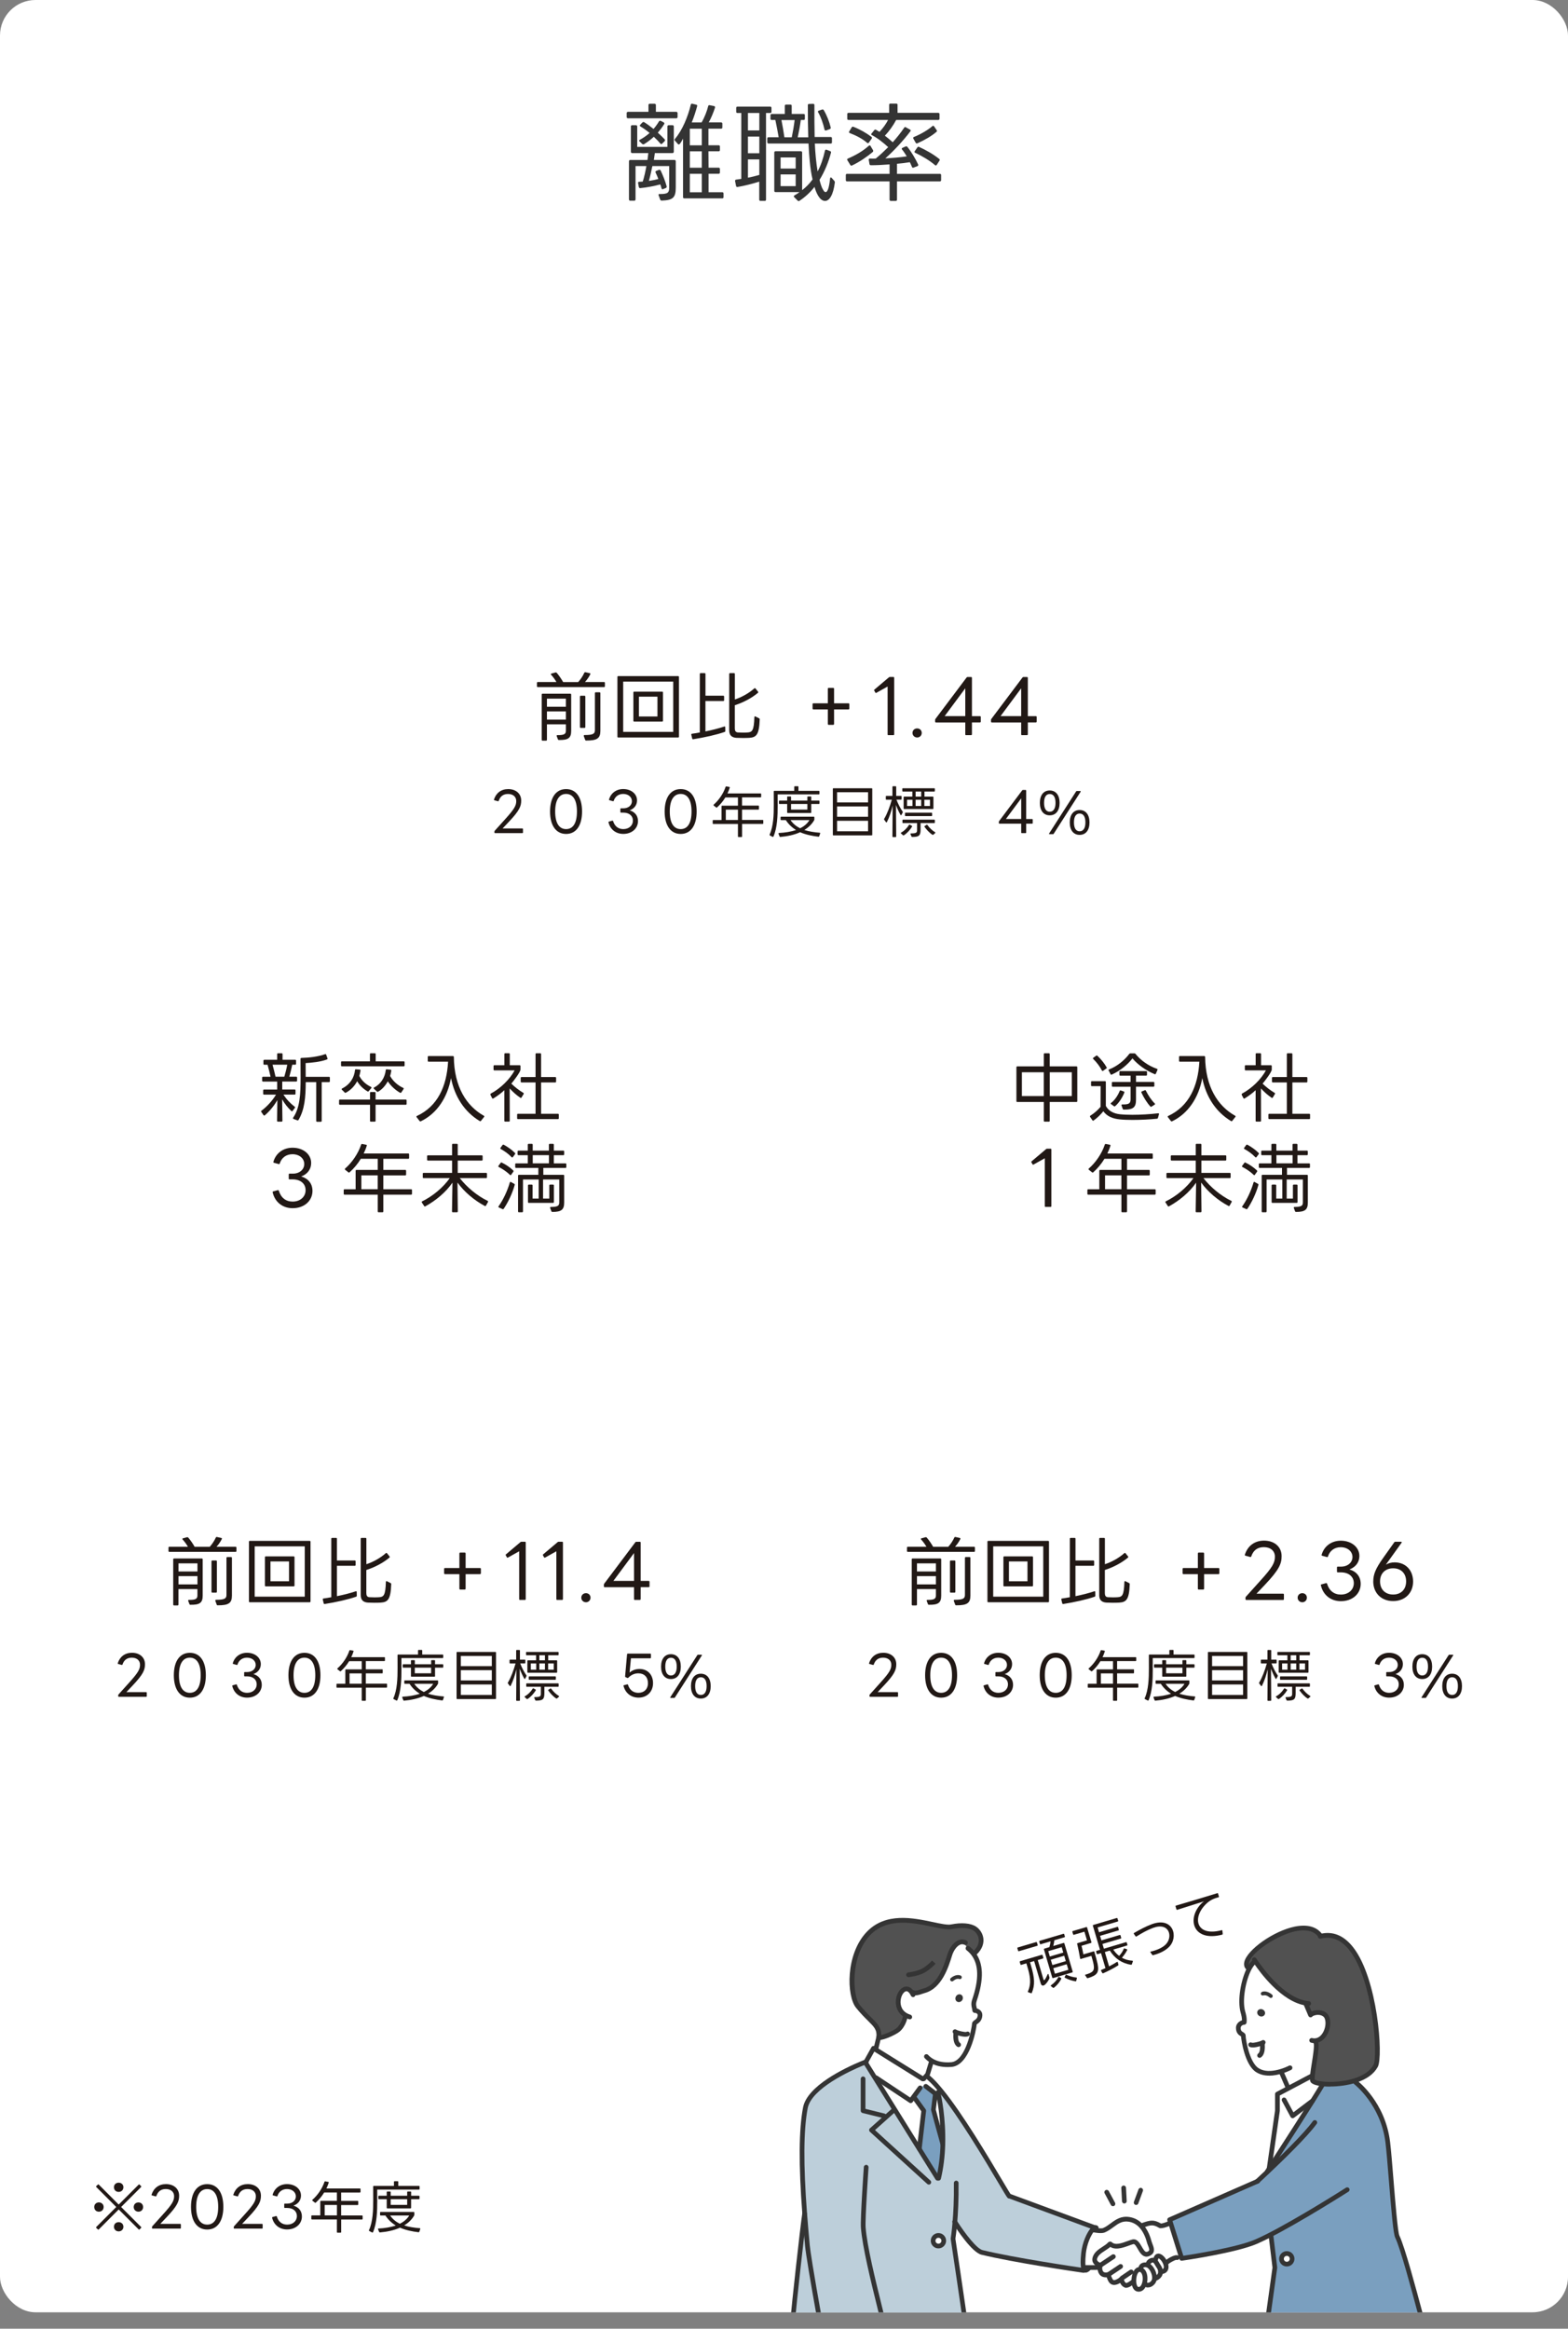 <?xml version="1.0" encoding="UTF-8"?>
<svg id="_レイヤー_2" data-name="レイヤー 2" xmlns="http://www.w3.org/2000/svg" xmlns:xlink="http://www.w3.org/1999/xlink" viewBox="0 0 407.61 605.31">
  <rect x="0" y="0" width="407.61" height="605.31" fill="#808080" stroke="none"/>
  <defs>
    <style>
      .cls-1 {
        fill: #343434;
      }

      .cls-1, .cls-2, .cls-3, .cls-4, .cls-5, .cls-6, .cls-7 {
        stroke-width: 0px;
      }

      .cls-2 {
        fill: #515151;
      }

      .cls-3 {
        fill: none;
      }

      .cls-4 {
        fill: #7a9fbf;
      }

      .cls-5 {
        fill: #bdcfda;
      }

      .cls-8 {
        clip-path: url(#clippath);
      }

      .cls-6 {
        fill: #fff;
      }

      .cls-7 {
        fill: #211815;
      }
    </style>
    <clipPath id="clippath">
      <rect class="cls-3" x="191.37" y="486.4" width="189.73" height="114.68"/>
    </clipPath>
  </defs>
  <g id="_レイヤー_1-2" data-name="レイヤー 1">
    <g>
      <rect class="cls-6" width="407.61" height="601.04" rx="9.22" ry="9.22"/>
      <g>
        <path class="cls-1" d="M163.24,30.75c-.19,0-.33-.14-.33-.33v-1.02c0-.19.14-.33.33-.33h5.33v-1.77c0-.19.14-.33.33-.33h1.27c.19,0,.33.14.33.33v1.77h5.31c.19,0,.33.14.33.33v1.02c0,.19-.14.33-.33.33h-12.57ZM170.23,39.78c-.08.58-.17,1.19-.25,1.8h5.36c.19,0,.33.14.33.33v6.83c0,2.63-.72,3.29-3.62,3.4-.22.03-.39-.11-.44-.3l-.41-1.11c-.06-.19.03-.3.22-.3h.3c1.93,0,2.24-.41,2.24-1.69v-5.58h-4.37c-.28,1.27-.55,2.65-.91,3.87.88-.14,1.71-.3,2.46-.5-.22-.55-.44-1.13-.72-1.69-.08-.19,0-.36.17-.41l.69-.28c.19-.06.39,0,.47.19.58,1.24,1.19,2.74,1.55,4.09.06.19-.03.36-.22.44l-.72.3c-.19.08-.33,0-.39-.19-.08-.36-.19-.69-.33-1.05-1.55.44-3.48.8-5.19.97-.19.03-.33-.08-.39-.3l-.19-1.02c-.03-.19.06-.33.28-.33.3,0,.64-.03.94-.06.39-1.22.69-2.62.94-4.03h-2.82v8.68c0,.19-.14.33-.33.33h-1.05c-.19,0-.33-.14-.33-.33v-9.92c0-.22.14-.33.33-.33h4.48c.08-.64.17-1.22.22-1.8h-4.2c-.19,0-.33-.14-.33-.33v-6.58c0-.22.14-.33.33-.33h.99c.19,0,.33.11.33.33v5.31h7.85v-5.31c0-.22.14-.33.33-.33h1c.19,0,.33.11.33.33v6.58c0,.19-.14.33-.33.33h-4.59ZM172.11,37.35c-.14.14-.3.14-.44-.03-.5-.58-1.08-1.19-1.71-1.77-.75.72-1.6,1.35-2.51,1.91-.17.11-.36.08-.52-.06l-.69-.66c-.14-.14-.11-.3.06-.39.94-.5,1.8-1.1,2.57-1.8-.8-.64-1.6-1.22-2.4-1.69-.17-.11-.19-.25-.06-.41l.58-.61c.14-.14.33-.17.5-.06.75.47,1.58,1.08,2.4,1.74.55-.64,1.02-1.3,1.41-1.96.11-.17.28-.22.47-.14l.75.39c.19.11.25.28.14.44-.47.77-1.05,1.52-1.66,2.24.66.58,1.27,1.19,1.77,1.71.14.14.14.33,0,.5l-.64.64ZM175.45,36.58c-.14-.14-.14-.3,0-.47,1.91-2.21,3.37-5.75,4.12-8.87.03-.22.17-.3.39-.28l1.02.25c.22.03.3.17.25.39-.36,1.33-.83,2.82-1.41,4.23h2.57c.75-1.3,1.41-2.98,1.71-4.26.06-.19.19-.28.41-.22l1.11.22c.22.06.3.19.25.41-.39,1.22-1.02,2.74-1.63,3.84h3.21c.22,0,.33.11.33.33v.97c0,.22-.11.33-.33.33h-3.29v4.31h2.65c.22,0,.33.11.33.33v.91c0,.22-.11.33-.33.33h-2.65l.03,4.26h2.62c.22,0,.33.11.33.33v.91c0,.22-.11.33-.33.33h-2.62v4.81h3.56c.22,0,.33.11.33.33v.94c0,.22-.11.33-.33.33h-9.86c-.22,0-.33-.11-.33-.33v-15.2c-.25.47-.52.97-.86,1.38-.14.17-.33.19-.47.03l-.77-.88ZM182.44,37.77v-4.31h-3.12v4.31h3.12ZM182.44,43.6v-4.26h-3.12v4.26h3.12ZM182.44,49.98v-4.81h-3.12v4.81h3.12Z"/>
        <path class="cls-1" d="M199.13,29.37v22.52c0,.22-.11.33-.33.33h-1.1c-.22,0-.33-.11-.33-.33v-4.67c-1.8.55-3.81,1.08-5.64,1.38-.22.03-.36-.06-.39-.28l-.25-1.24c-.03-.22.06-.36.28-.39.44-.06.88-.11,1.33-.19v-17.13h-.99c-.22,0-.33-.11-.33-.33v-.99c0-.22.11-.33.33-.33h8.51c.22,0,.33.11.33.33v.99c0,.22-.11.33-.33.33h-1.08ZM197.39,33.9v-4.53h-2.96v4.53h2.96ZM197.39,39.84v-4.34h-2.96v4.34h2.96ZM197.39,41.44h-2.96v4.75c1.02-.19,1.96-.44,2.96-.72v-4.03ZM208.17,31.22c-.19,1.49-.5,3.07-.8,4.48h2.74c-.08-2.49-.11-5.14-.11-8.35,0-.22.11-.33.33-.33l1.05-.03c.22,0,.33.11.33.33,0,3.07,0,5.91.06,8.29h4.17c.22,0,.33.11.33.33v1.05c0,.22-.11.33-.33.33h-4.12c.11,2.43.33,4.84.72,7.24.83-1.52,1.44-3.29,1.91-5.39.06-.22.19-.3.41-.25l.94.36c.19.08.28.22.22.41-.64,2.43-1.63,4.89-2.98,7.07.28,1.11.58,2.07.97,2.63.19.36.41.55.61.55.47,0,.91-1.02,1.16-3.51.03-.33.22-.41.41-.19l.69.77c.11.14.17.28.14.44-.41,3.29-1.44,4.78-2.54,4.78-1.49,0-2.4-2.4-2.74-3.65-1.08,1.38-2.46,2.68-3.92,3.62-.17.11-.3.11-.47-.06l-.88-.88c-.17-.17-.14-.36.06-.47.47-.28.91-.55,1.33-.86h-6.25c-.22,0-.33-.11-.33-.33v-9.95c0-.22.11-.33.33-.33h6.58c.22,0,.33.11.33.33v9.78c1.05-.8,1.93-1.71,2.71-2.79-.66-2.71-.91-6.41-1.05-9.34h-10.39c-.22,0-.33-.11-.33-.33v-.97c0-.22.11-.33.33-.33h2.63c-.25-1.44-.55-3.07-.86-4.48h-.94c-.22,0-.33-.11-.33-.33v-.91c0-.22.11-.33.33-.33h3.4v-2.1c0-.22.11-.33.33-.33h1.13c.22,0,.33.11.33.33v2.1h3.09c.22,0,.33.11.33.33v.91c0,.22-.11.33-.33.33h-.72ZM202.92,43.82h3.92v-2.9h-3.92v2.9ZM206.84,48.38v-3.04h-3.92v3.04h3.92ZM205.82,35.69c.3-1.44.58-3.04.75-4.48h-3.43c.28,1.35.55,3.01.77,4.48h1.91ZM214.75,33.9c-.19.08-.36,0-.41-.22-.36-1.6-.94-3.26-1.66-4.5-.11-.19-.06-.36.17-.41l.86-.3c.19-.06.33,0,.44.17.77,1.3,1.44,2.98,1.8,4.5.03.19-.03.33-.22.41l-.97.36Z"/>
        <path class="cls-1" d="M235.5,33.1l1.05.58c.22.11.25.28.11.44-1.8,2.4-4.42,5.22-6.52,7.05,1.99-.11,3.95-.28,5.58-.53-.39-.61-.77-1.22-1.22-1.77-.14-.17-.11-.36.11-.44l.8-.36c.19-.08.33-.06.47.11,1.08,1.35,2.07,3.04,2.79,4.56.08.19.03.36-.17.44l-1.02.39c-.19.08-.33.03-.41-.19-.17-.39-.33-.8-.55-1.22-1.02.17-2.13.3-3.34.41v2.62h11.14c.22,0,.33.11.33.33v1.3c0,.19-.11.33-.33.33h-11.14v4.75c0,.19-.11.33-.33.33h-1.27c-.22,0-.33-.14-.33-.33v-4.75h-11.05c-.22,0-.33-.14-.33-.33v-1.3c0-.22.11-.33.33-.33h11.05v-2.46c-1.71.14-3.43.22-4.86.22-.19,0-.3-.08-.36-.28l-.19-1.1c-.03-.22.08-.36.3-.36.52.03.99.03,1.52,0,1.1-.91,2.18-1.91,3.23-2.96-1.22-1.13-2.74-2.35-4.23-3.12-.22-.08-.25-.28-.08-.44l.69-.86c.14-.17.3-.19.47-.08.3.17.58.33.88.53.91-.94,1.71-2.07,2.24-3.1h-10.28c-.22,0-.33-.11-.33-.33v-1.19c0-.19.11-.33.33-.33h10.56v-2.07c0-.22.11-.33.33-.33h1.52c.22,0,.33.11.33.33v2.07h10.58c.22,0,.33.14.33.33v1.19c0,.22-.11.33-.33.33h-10.94c-.77,1.46-1.82,2.93-2.93,4.09.72.55,1.41,1.13,2.04,1.71,1.08-1.22,2.1-2.49,2.98-3.79.11-.17.28-.22.44-.11ZM220.28,41.66c-.11-.19-.06-.36.14-.44,2.16-.94,4.01-2.04,5.42-3.32.19-.17.36-.14.47.06l.64,1.08c.08.17.06.33-.08.47-1.49,1.24-3.4,2.57-5.39,3.51-.17.08-.33.03-.44-.14l-.75-1.22ZM225.88,37.05c-.14.19-.3.22-.47.08-1.19-1.05-2.79-1.88-4.5-2.54-.22-.08-.28-.25-.14-.44l.64-1.05c.11-.17.25-.22.44-.14,1.66.64,3.34,1.6,4.67,2.6.17.14.19.28.08.47l-.72,1.02ZM237.44,36.03c-.11-.19-.06-.36.17-.44,1.74-.69,3.73-1.88,4.75-2.79.17-.17.33-.14.47.06l.66.97c.11.17.11.33-.06.44-1.13,1.02-3.18,2.21-4.95,2.98-.19.08-.33.03-.44-.14l-.61-1.08ZM243.52,42.85c-.14.19-.3.22-.47.06-1.46-1.24-3.34-2.35-5.11-3.18-.22-.08-.28-.25-.14-.44l.69-.99c.11-.17.28-.19.44-.11,1.74.8,3.68,1.88,5.22,3.12.17.11.19.28.08.44l-.72,1.11Z"/>
      </g>
      <g>
        <path class="cls-7" d="M139.82,178.6c-.16,0-.23-.08-.23-.23v-.86c0-.16.08-.23.23-.23h4.82c-.33-.6-.8-1.25-1.37-1.89-.12-.14-.1-.27.08-.31l1.07-.29c.12-.02.21,0,.31.1.64.76,1.23,1.64,1.66,2.4h3.92c.62-.7,1.19-1.54,1.58-2.4.06-.14.16-.18.29-.16l1.13.25c.16.04.21.16.14.29-.35.72-.86,1.44-1.38,2.01h4.95c.16,0,.23.08.23.23v.86c0,.16-.08.23-.23.23h-17.2ZM141.05,192.52c-.16,0-.23-.08-.23-.23v-11.74c0-.16.08-.23.23-.23h7.2c.16,0,.23.08.23.23v9.44c0,1.89-.82,2.4-3.2,2.36-.14,0-.21-.06-.25-.18l-.31-.82c-.06-.16.02-.27.21-.27,1.72.02,2.18-.27,2.18-1.15v-1.66h-4.93v4.02c0,.16-.08.23-.23.23h-.9ZM147.11,183.71v-2.11h-4.93v2.11h4.93ZM147.11,187.06v-2.14h-4.93v2.14h4.93ZM150.99,189.21c-.16,0-.23-.08-.23-.23v-7.9c0-.16.08-.23.23-.23h.94c.16,0,.23.08.23.23v7.9c0,.16-.08.23-.23.23h-.94ZM151.77,191.33c-.06-.16.02-.27.21-.27,2.28,0,2.67-.37,2.67-1.29v-9.59c0-.16.08-.23.23-.23h.96c.16,0,.23.08.23.23v9.79c0,1.95-.86,2.54-3.69,2.52-.16,0-.23-.06-.27-.19l-.35-.96Z"/>
        <path class="cls-7" d="M160.71,191.7c-.14,0-.21-.08-.21-.21v-15.54c0-.12.08-.21.21-.21h15.56c.14,0,.23.1.23.21v15.54c0,.14-.1.21-.23.21h-15.56ZM162,190.24h13.01v-13.07h-13.01v13.07ZM164.86,187.57c-.14,0-.21-.1-.21-.23v-7.35c0-.14.08-.21.21-.21h7.27c.14,0,.21.08.21.21v7.35c0,.14-.08.23-.21.23h-7.27ZM166.09,186.24h4.82v-5.15h-4.82v5.15Z"/>
        <path class="cls-7" d="M183.38,182.22v7.9c1.72-.35,3.37-.76,4.9-1.27.16-.06.25.02.25.18l.02.98c0,.14-.06.21-.19.25-2.13.74-5.19,1.42-8.15,1.89-.14.02-.23-.04-.27-.18l-.23-.98c-.04-.16.04-.25.2-.27.66-.1,1.35-.19,2.01-.33v-15.19c0-.16.08-.23.23-.23h1.01c.16,0,.23.08.23.23v5.64h4.62c.16,0,.23.08.23.23v.92c0,.16-.08.23-.23.23h-4.62ZM189.56,189.81v-14.61c0-.16.08-.23.23-.23h1.01c.16,0,.23.08.23.23v6.61c1.72-.55,3.63-1.6,5.05-2.87.12-.1.23-.1.33.04l.64.8c.1.12.08.23-.04.33-1.68,1.4-3.9,2.54-5.99,3.2v6.01c0,.6.18,1.03.82,1.07.8.04,1.72.06,2.52,0,1.15-.08,1.64-.45,1.74-3.96,0-.2.12-.27.27-.2l.94.47c.12.06.18.14.18.27-.14,4.1-.92,4.7-2.73,4.82-1.07.06-2.28.04-3.31,0-1.25-.08-1.89-.68-1.89-1.99Z"/>
        <path class="cls-7" d="M215.4,188.41c-.1,0-.2-.12-.2-.23v-3.78h-3.78c-.1,0-.19-.12-.19-.23v-1.13c0-.14.1-.23.19-.23h3.78v-3.78c0-.14.1-.23.2-.23h1.21c.12,0,.21.1.21.23v3.78h3.76c.12,0,.21.1.21.23v1.13c0,.12-.1.23-.21.23h-3.76v3.78c0,.12-.1.23-.21.23h-1.21Z"/>
        <path class="cls-7" d="M230.95,191.1c-.14,0-.21-.08-.21-.23v-12.42l-2.93,1.64c-.12.06-.21.04-.29-.12l-.25-.45c-.08-.1-.06-.21.06-.29l3.74-3.16c.08-.08.18-.1.27-.1h.9c.14,0,.21.08.21.21v14.68c0,.16-.08.23-.21.23h-1.29Z"/>
        <path class="cls-7" d="M237.21,190.51c0-.68.53-1.17,1.21-1.17s1.19.49,1.19,1.17-.53,1.19-1.19,1.19-1.21-.51-1.21-1.19Z"/>
        <path class="cls-7" d="M251.14,191.1c-.14,0-.21-.08-.21-.23v-3.08h-7.61c-.16,0-.23-.08-.23-.23v-.41c0-.1.02-.18.08-.27l8.09-10.76c.06-.1.14-.14.25-.14h.92c.14,0,.23.08.23.21v9.96h2.07c.16,0,.23.1.23.21v1.19c0,.16-.08.23-.23.23h-2.07v3.08c0,.16-.1.23-.23.23h-1.29ZM250.93,186.14v-7.23l-5.36,7.23h5.36Z"/>
        <path class="cls-7" d="M265.67,191.1c-.14,0-.21-.08-.21-.23v-3.08h-7.61c-.16,0-.23-.08-.23-.23v-.41c0-.1.02-.18.08-.27l8.09-10.76c.06-.1.14-.14.25-.14h.92c.14,0,.23.08.23.21v9.96h2.07c.16,0,.23.1.23.21v1.19c0,.16-.08.23-.23.23h-2.07v3.08c0,.16-.1.23-.23.23h-1.29ZM265.46,186.14v-7.23l-5.36,7.23h5.36Z"/>
      </g>
      <g>
        <path class="cls-7" d="M24.5,573.66c0-.69.53-1.19,1.21-1.19s1.23.5,1.23,1.19c0,.75-.53,1.23-1.23,1.23s-1.21-.48-1.21-1.23ZM25.04,568.49c-.09-.07-.09-.16-.01-.25l.4-.38c.07-.09.16-.09.25-.01l5.18,5.19,5.19-5.19c.07-.07.16-.07.23.01l.39.38c.07.07.07.18,0,.25l-5.18,5.18,5.18,5.18c.07.09.07.18,0,.26l-.39.38c-.07.09-.16.09-.23.01l-5.19-5.19-5.18,5.19c-.09.07-.18.07-.25-.01l-.4-.38c-.07-.09-.07-.18.01-.26l5.18-5.18-5.18-5.18ZM29.62,568.52c0-.69.54-1.17,1.23-1.17s1.23.48,1.23,1.17c0,.75-.54,1.23-1.23,1.23s-1.23-.48-1.23-1.23ZM29.62,578.82c0-.75.54-1.21,1.23-1.21s1.23.47,1.23,1.21c0,.69-.54,1.19-1.23,1.19s-1.23-.5-1.23-1.19ZM34.76,573.69c0-.72.53-1.21,1.23-1.21s1.21.5,1.21,1.21-.53,1.2-1.21,1.2-1.23-.5-1.23-1.2Z"/>
        <path class="cls-7" d="M39.7,579.31c-.1,0-.18-.06-.18-.18v-.28c0-.07.04-.13.09-.19l2.75-3.06c2.46-2.69,2.9-3.59,2.9-4.74s-.89-1.86-2.15-1.86-2.06.63-2.46,1.81c-.04.09-.12.13-.21.1l-.92-.25c-.1-.01-.15-.09-.12-.2.56-1.73,1.9-2.74,3.75-2.74,2.03,0,3.42,1.21,3.42,3.01,0,1.46-.42,2.62-3.29,5.63l-1.61,1.7h5.19c.1,0,.16.07.16.16v.89c0,.12-.06.18-.16.18h-7.17Z"/>
        <path class="cls-7" d="M49.65,573.63c0-3.7,1.57-5.9,4.21-5.9s4.2,2.19,4.2,5.9-1.57,5.9-4.2,5.9-4.21-2.19-4.21-5.9ZM56.72,573.63c0-3.04-1.05-4.62-2.85-4.62s-2.87,1.58-2.87,4.62,1.05,4.62,2.87,4.62,2.85-1.58,2.85-4.62Z"/>
        <path class="cls-7" d="M60.95,579.31c-.1,0-.18-.06-.18-.18v-.28c0-.07.04-.13.09-.19l2.75-3.06c2.46-2.69,2.9-3.59,2.9-4.74s-.89-1.86-2.15-1.86-2.06.63-2.46,1.81c-.04.09-.12.13-.2.1l-.92-.25c-.1-.01-.15-.09-.12-.2.56-1.73,1.9-2.74,3.75-2.74,2.03,0,3.42,1.21,3.42,3.01,0,1.46-.42,2.62-3.29,5.63l-1.61,1.7h5.19c.1,0,.16.07.16.16v.89c0,.12-.06.18-.16.18h-7.17Z"/>
        <path class="cls-7" d="M70.76,576.47c-.03-.12.01-.18.1-.19l.89-.25c.1-.01.18.01.21.1.42,1.39,1.38,2.12,2.69,2.12,1.51,0,2.53-.95,2.53-2.22s-.98-2.11-2.52-2.11h-.61c-.1,0-.16-.06-.16-.16v-.81c0-.1.06-.16.16-.16h.64c1.32,0,2.22-.82,2.22-1.87,0-1.11-.97-1.92-2.3-1.92-1.26,0-2.15.73-2.49,1.81-.03.09-.12.13-.21.1l-.91-.25c-.12-.03-.15-.09-.12-.2.47-1.65,1.89-2.74,3.73-2.74,2.09,0,3.63,1.27,3.63,2.98,0,1.19-.7,2.17-1.95,2.62,1.38.4,2.19,1.4,2.19,2.82,0,1.9-1.58,3.37-3.86,3.37-1.87,0-3.42-1.1-3.89-3.06Z"/>
        <path class="cls-7" d="M88.69,576.91v3.26c0,.12-.06.18-.18.18h-.75c-.12,0-.18-.06-.18-.18v-3.26h-6.47c-.12,0-.18-.06-.18-.18v-.7c0-.12.06-.18.18-.18h2.15v-3.6c0-.12.06-.18.18-.18h4.14v-2.17h-3.31c-.6,1-1.35,1.87-2.18,2.63-.07.07-.16.07-.25,0l-.61-.5c-.09-.07-.09-.16,0-.25,1.32-1.14,2.52-2.87,3.12-4.65.03-.1.1-.15.21-.13l.76.15c.12.01.18.09.13.2-.16.53-.37,1.02-.6,1.51h8.69c.12,0,.18.06.18.18v.69c0,.12-.06.18-.18.18h-4.86v2.17h4.27c.12,0,.18.06.18.18v.72c0,.12-.06.18-.18.18h-4.27v2.71h5.41c.12,0,.18.06.18.18v.7c0,.12-.06.18-.18.18h-5.41ZM87.59,575.85v-2.71h-3.19v2.71h3.19Z"/>
        <path class="cls-7" d="M96.01,579.91c-.1-.04-.13-.13-.09-.23,1-2.12,1.11-5.19,1.1-7.9,0-1.14-.01-2.27-.01-3.41,0-.12.06-.18.18-.18h5.22v-1.04c0-.12.06-.18.18-.18h.76c.12,0,.18.06.18.18v1.04h5.36c.12,0,.18.06.18.18v.59c0,.12-.06.18-.18.18h-10.83v2.18c.01.23.01.48.01.72,0,2.71-.09,5.82-1.1,8.17-.04.1-.13.13-.23.09l-.72-.37ZM98.27,579.48c-.04-.13.01-.2.15-.22,1.46-.06,3.09-.31,4.46-.78-1.04-.63-1.99-1.51-2.69-2.6h-1.21c-.12,0-.18-.06-.18-.18v-.56c0-.12.06-.18.18-.18h8.55c.12,0,.18.06.18.18v.54c0,.09-.01.15-.06.22-.6,1.04-1.49,1.9-2.59,2.56,1.24.41,2.72.61,4.04.72.13.01.18.09.15.2l-.25.72c-.03.1-.1.15-.21.13-1.65-.19-3.41-.56-4.81-1.19-1.51.69-3.34,1.08-5.21,1.24-.1.01-.16-.03-.21-.13l-.28-.69ZM106.87,571.64v2.21c0,.12-.06.18-.18.18h-5.98c-.12,0-.18-.06-.18-.18v-2.21h-1.99c-.12,0-.18-.06-.18-.18v-.54c0-.12.06-.18.18-.18h1.99v-.92c0-.12.06-.18.18-.18h.67c.12,0,.18.06.18.18v.92h4.29v-.92c0-.12.06-.18.18-.18h.67c.12,0,.18.06.18.18v.92h1.99c.12,0,.18.06.18.18v.54c0,.12-.06.18-.18.18h-1.99ZM101.41,575.88c.66.95,1.52,1.65,2.53,2.15.98-.5,1.87-1.19,2.44-2.15h-4.98ZM105.85,573.12v-1.48h-4.29v1.48h4.29Z"/>
      </g>
      <g>
        <path class="cls-7" d="M68.49,275.7c0-.14.1-.23.23-.23h3.33v-1.46c0-.16.08-.23.23-.23h.94c.16,0,.23.08.23.23v1.46h3.28c.16,0,.23.1.23.23v.82c0,.16-.08.23-.23.23h-.76c-.21,1.05-.49,2.16-.76,3.12h1.79c.16,0,.23.08.23.23v.8c0,.14-.08.23-.23.23h-3.63v2.07h3.22c.16,0,.23.08.23.23v.86c0,.16-.08.23-.23.23h-2.91c.82,1.27,1.81,2.3,2.91,3.14.14.1.16.19.06.33l-.6.78c-.08.12-.21.14-.31.02-.92-.84-1.75-1.91-2.4-3.04l.08,5.56c0,.16-.08.25-.23.25h-.94c-.16,0-.23-.1-.23-.25l.08-5.36c-.84,1.48-2.03,2.91-3.26,3.96-.12.1-.23.08-.33-.04l-.59-.84c-.08-.12-.06-.23.06-.33,1.42-1.05,2.79-2.55,3.78-4.17h-3.12c-.14,0-.23-.08-.23-.23v-.86c0-.16.1-.23.23-.23h3.41v-2.07h-3.67c-.14,0-.23-.1-.23-.23v-.8c0-.16.1-.23.23-.23h1.95c-.21-1.03-.51-2.13-.78-3.12h-.84c-.14,0-.23-.08-.23-.23v-.82ZM73.91,279.87c.31-1.01.58-2.11.76-3.12h-3.82c.25.96.55,2.07.78,3.12h2.28ZM76.31,290.83c-.16-.06-.19-.18-.1-.31,1.77-2.57,1.93-6.12,1.93-10.41,0-1.23,0-3.35-.02-4.87,0-.16.08-.23.23-.25,1.93-.04,4.37-.33,6.16-.97.14-.06.25,0,.29.14l.33.94c.06.14,0,.23-.14.29-1.76.66-4.08.86-5.54.94.02.96.02,2.54.02,3.57h6.05c.14,0,.23.08.23.23v.92c0,.14-.1.23-.23.23h-1.89v10.08c0,.14-.1.23-.23.23h-.96c-.16,0-.23-.1-.23-.23v-10.08h-2.73c-.02,3.96-.29,7.14-1.87,9.81-.08.14-.18.18-.31.12l-.99-.35Z"/>
        <path class="cls-7" d="M97.63,287.16v4.17c0,.16-.08.23-.23.23h-.98c-.16,0-.23-.08-.23-.23v-4.17h-7.82c-.16,0-.23-.08-.23-.23v-.88c0-.16.08-.23.23-.23h7.82v-1.74c0-.16.08-.23.23-.23h.98c.16,0,.23.08.23.23v1.74h7.84c.16,0,.23.08.23.23v.88c0,.16-.08.23-.23.23h-7.84ZM88.88,277.16c-.16,0-.23-.08-.23-.23v-.82c0-.16.08-.23.23-.23h7.29v-1.87c0-.16.08-.23.23-.23h1.03c.16,0,.23.08.23.23v1.87h7.29c.16,0,.23.08.23.23v.82c0,.16-.08.23-.23.23h-16.09ZM88.88,283.26c-.12-.12-.1-.23.06-.33,2.09-1.05,3.16-2.87,3.34-4.78.02-.16.1-.23.25-.21l.98.08c.16.02.23.1.21.25-.08.47-.18.96-.31,1.4.68,1.33,1.83,2.28,3.04,2.85.14.08.18.2.06.33l-.66.78c-.1.12-.19.14-.31.06-1.09-.64-2.05-1.54-2.69-2.65-.66,1.23-1.64,2.3-2.93,2.98-.12.08-.21.06-.31-.04l-.72-.72ZM97.2,282.99c-.14-.12-.1-.23.06-.31,1.72-.88,2.81-2.61,3.02-4.52.02-.16.1-.23.25-.21l.98.1c.16.02.23.1.21.25-.06.47-.18.92-.31,1.38.74,1.37,2.07,2.5,3.41,3.1.14.06.18.18.08.31l-.58.88c-.1.12-.19.14-.33.06-1.19-.66-2.4-1.77-3.18-2.96-.62,1.13-1.48,2.11-2.5,2.69-.12.08-.21.06-.33-.04l-.78-.72Z"/>
        <path class="cls-7" d="M125.04,291.34c-.1.12-.19.14-.33.06-4-2.42-6.51-6.34-7.47-11.17-.92,5.01-3.61,9.2-7.84,11.23-.14.06-.23.02-.33-.08l-.76-.98c-.12-.14-.08-.25.08-.33,5.38-2.5,7.74-7.7,8.09-14.1h-5.05c-.16,0-.23-.08-.23-.23v-1.01c0-.16.08-.23.23-.23h6.28c.16,0,.25.08.27.23.08,7.78,3.3,12.77,7.8,15.29.14.08.16.2.06.31l-.8,1.01Z"/>
        <path class="cls-7" d="M127.5,284.57c-.06-.14-.02-.25.12-.33,2.5-1.35,4.86-3.63,6.16-6.01h-5.25c-.16,0-.23-.08-.23-.23v-.88c0-.16.08-.23.23-.23h2.59v-2.89c0-.16.08-.23.23-.23h.94c.16,0,.23.08.23.23v2.89h2.55c.16,0,.23.08.23.23v.9c0,.64-1.89,3.1-2.38,3.65.96.94,2.09,1.79,3.12,2.4.12.08.16.2.08.31l-.55.9c-.08.12-.19.16-.31.06-.99-.66-1.95-1.52-2.77-2.42l.02,8.4c0,.16-.08.23-.23.23h-.94c-.16,0-.23-.08-.23-.23v-7.94c-.8.76-1.81,1.5-2.85,2.14-.14.1-.25.06-.33-.08l-.45-.88ZM134.66,290.89c-.16,0-.23-.08-.23-.23v-.92c0-.16.08-.23.23-.23h4.56v-8.15h-3.63c-.16,0-.23-.08-.23-.23v-.94c0-.16.08-.23.23-.23h3.63v-5.95c0-.16.08-.23.23-.23h.98c.16,0,.23.08.23.23v5.95h3.67c.16,0,.23.08.23.23v.94c0,.16-.08.23-.23.23h-3.67v8.15h4.37c.16,0,.23.08.23.23v.92c0,.16-.08.23-.23.23h-10.37Z"/>
        <path class="cls-7" d="M70.88,309.94c-.04-.16.02-.23.14-.25l1.19-.33c.14-.02.23.02.27.14.57,1.85,1.83,2.83,3.59,2.83,2.01,0,3.37-1.27,3.37-2.96s-1.31-2.81-3.35-2.81h-.82c-.14,0-.21-.08-.21-.21v-1.07c0-.14.08-.21.21-.21h.86c1.76,0,2.96-1.09,2.96-2.5,0-1.48-1.29-2.55-3.06-2.55-1.68,0-2.87.98-3.31,2.42-.04.12-.16.18-.27.14l-1.21-.33c-.16-.04-.2-.12-.16-.27.62-2.2,2.52-3.65,4.97-3.65,2.79,0,4.84,1.7,4.84,3.98,0,1.58-.94,2.89-2.59,3.49,1.83.53,2.93,1.87,2.93,3.76,0,2.54-2.11,4.49-5.15,4.49-2.5,0-4.56-1.46-5.19-4.08Z"/>
        <path class="cls-7" d="M99.65,310.53v4.35c0,.16-.08.23-.23.23h-.99c-.16,0-.23-.08-.23-.23v-4.35h-8.62c-.16,0-.23-.08-.23-.23v-.94c0-.16.08-.23.23-.23h2.87v-4.8c0-.16.08-.23.23-.23h5.52v-2.89h-4.41c-.8,1.33-1.79,2.5-2.91,3.51-.1.1-.21.1-.33,0l-.82-.66c-.12-.1-.12-.21,0-.33,1.75-1.52,3.35-3.82,4.15-6.2.04-.14.14-.2.27-.18l1.01.2c.16.02.23.12.18.27-.21.7-.49,1.36-.8,2.01h11.58c.16,0,.23.08.23.23v.92c0,.16-.08.23-.23.23h-6.47v2.89h5.69c.16,0,.23.08.23.23v.96c0,.16-.08.23-.23.23h-5.69v3.61h7.22c.16,0,.23.08.23.23v.94c0,.16-.08.23-.23.23h-7.22ZM98.19,309.12v-3.61h-4.25v3.61h4.25Z"/>
        <path class="cls-7" d="M109.66,312.57c-.08-.14-.04-.25.1-.31,2.77-1.36,5.44-3.59,7.16-6.03h-6.79c-.16,0-.23-.08-.23-.23v-.9c0-.16.08-.23.23-.23h7.39v-3.2h-6.26c-.16,0-.23-.08-.23-.23v-.9c0-.16.08-.23.23-.23h6.26v-2.77c0-.16.08-.23.23-.23h1.01c.16,0,.23.08.23.23v2.77h6.24c.16,0,.23.08.23.23v.9c0,.16-.08.23-.23.23h-6.24v3.2h7.37c.16,0,.23.08.23.23v.9c0,.16-.08.23-.23.23h-6.84c1.87,2.38,4.47,4.56,7.23,5.91.14.06.18.18.1.31l-.51.92c-.08.12-.2.16-.31.1-2.81-1.5-5.34-3.67-7.1-6.08l.08,7.49c0,.16-.08.23-.23.23h-1.05c-.16,0-.23-.08-.23-.23l.12-7.47c-1.72,2.5-4.35,4.68-7.06,6.16-.12.08-.23.04-.31-.1l-.59-.9Z"/>
        <path class="cls-7" d="M132.89,305.36c-.1.14-.21.14-.33.02-.84-.82-1.93-1.54-2.89-2.03-.16-.08-.18-.19-.08-.33l.55-.74c.08-.12.18-.16.31-.08.98.47,2.09,1.19,2.96,2.03.1.1.12.21.04.33l-.57.8ZM129.69,313.86c-.14-.06-.18-.18-.08-.31,1.19-1.66,2.3-4.02,2.92-6.18.06-.16.18-.21.31-.12l.84.47c.12.06.16.16.12.29-.6,2.16-1.72,4.52-2.85,6.18-.08.12-.18.16-.31.1l-.96-.43ZM133.32,300.76c-.1.14-.21.14-.33.02-.84-.88-1.83-1.58-2.81-2.11-.14-.08-.16-.19-.06-.33l.51-.7c.1-.12.19-.14.33-.08.98.53,2.03,1.25,2.89,2.11.12.1.12.21.04.33l-.57.76ZM141.24,303.58v1.79h5.19c.16,0,.23.08.23.23v6.98c0,1.91-.78,2.42-3.04,2.44-.16,0-.23-.06-.29-.18l-.31-.84c-.06-.18.02-.27.21-.27,1.89-.02,2.15-.37,2.15-1.25v-5.89h-4.21v4.95h1.62v-3.39c0-.16.08-.23.23-.23h.74c.16,0,.23.08.23.23v4.29c0,.16-.08.23-.23.23h-6.28c-.16,0-.23-.08-.23-.23v-4.29c0-.16.08-.23.23-.23h.74c.16,0,.23.08.23.23v3.39h1.58v-4.95h-4.08v8.29c0,.16-.08.23-.23.23h-.82c-.16,0-.23-.08-.23-.23v-9.28c0-.16.08-.23.23-.23h5.05v-1.79h-5.79c-.16,0-.23-.08-.23-.23v-.72c0-.16.08-.23.23-.23h3.04v-2.13h-2.42c-.16,0-.23-.08-.23-.23v-.72c0-.16.08-.23.23-.23h2.42v-1.54c0-.16.08-.23.23-.23h.82c.16,0,.23.08.23.23v1.54h4.21v-1.54c0-.16.08-.23.23-.23h.82c.16,0,.23.08.23.23v1.54h2.46c.16,0,.23.08.23.23v.72c0,.16-.08.23-.23.23h-2.46v2.13h3.02c.16,0,.23.08.23.23v.72c0,.16-.08.23-.23.23h-5.77ZM142.7,302.39v-2.13h-4.21v2.13h4.21Z"/>
      </g>
      <g>
        <path class="cls-7" d="M272.88,286.44v4.89c0,.16-.08.23-.23.23h-1.07c-.16,0-.23-.08-.23-.23v-4.89h-6.9c-.16,0-.23-.08-.23-.23v-8.79c0-.16.08-.23.23-.23h6.9v-3.18c0-.16.08-.23.23-.23h1.07c.16,0,.23.08.23.23v3.18h6.94c.16,0,.23.08.23.23v8.79c0,.16-.08.23-.23.23h-6.94ZM271.34,284.9v-6.18h-5.69v6.18h5.69ZM278.62,284.9v-6.18h-5.73v6.18h5.73Z"/>
        <path class="cls-7" d="M283.38,290.32c-.08-.12-.06-.23.08-.33,1.03-.64,1.91-1.44,2.63-2.28l.02-5.38h-2.26c-.16,0-.23-.08-.23-.23v-.84c0-.16.08-.23.23-.23h3.39c.16,0,.23.08.23.23v6.2s.02.04.04.08c.66,1.23,2.03,1.93,3.63,2.09.94.1,2.05.14,3.24.14,2.13,0,4.52-.14,6.69-.39.18-.02.25.1.21.25l-.27.96c-.04.12-.12.2-.27.2-1.81.19-4.19.31-6.34.31-1.23,0-2.4-.04-3.33-.14-1.79-.18-3.28-.76-4.25-2.11-.66.82-1.54,1.7-2.52,2.4-.12.1-.23.06-.33-.06l-.58-.86ZM286.77,278.33c-.14.08-.25.06-.33-.08-.51-1.01-1.35-2.13-2.24-2.98-.12-.12-.12-.23.02-.33l.74-.53c.1-.08.21-.08.31.02.94.88,1.83,1.97,2.4,3,.08.12.06.23-.08.31l-.82.59ZM288.2,278.29c-.08-.14-.04-.25.12-.31,2.18-.86,3.98-2.38,5.23-4.02.08-.12.18-.16.29-.16h1.07c.12,0,.2.04.27.14,1.37,1.68,3.28,3.08,5.58,3.88.14.06.2.18.12.31l-.41.96c-.08.14-.18.18-.31.12-2.32-.96-4.47-2.54-5.77-4.1-1.19,1.56-3.12,3.2-5.38,4.21-.14.08-.23.04-.31-.1l-.49-.94ZM288.84,287.01c-.16-.1-.14-.21,0-.33.96-.72,1.75-1.93,2.22-3.08.06-.16.16-.2.29-.16l.78.27c.16.06.19.16.14.31-.49,1.25-1.4,2.67-2.38,3.51-.1.08-.21.08-.33,0l-.72-.53ZM291,278.64c0-.16.08-.23.23-.23h6.71c.16,0,.23.08.23.23v.72c0,.16-.08.23-.23.23h-2.63v1.64h4.54c.14,0,.23.08.23.23v.78c0,.16-.1.23-.23.23h-4.54v3.3c0,1.95-.55,2.69-3.18,2.65-.14,0-.23-.06-.27-.19l-.31-.88c-.06-.18.02-.27.21-.27,1.76.04,2.14-.29,2.14-1.38v-3.22h-4.64c-.16,0-.23-.08-.23-.23v-.78c0-.16.08-.23.23-.23h4.64v-1.64h-2.67c-.16,0-.23-.08-.23-.23v-.72ZM299.35,287.65c-.12.08-.21.08-.31-.04-.84-.9-1.74-2.34-2.32-3.61-.08-.14-.02-.25.12-.31l.74-.29c.14-.06.25-.02.31.12.6,1.21,1.44,2.48,2.3,3.31.12.12.1.23-.04.31l-.8.51Z"/>
        <path class="cls-7" d="M320.34,291.34c-.1.12-.19.14-.33.06-4-2.42-6.51-6.34-7.47-11.17-.92,5.01-3.61,9.2-7.84,11.23-.14.06-.23.02-.33-.08l-.76-.98c-.12-.14-.08-.25.08-.33,5.38-2.5,7.74-7.7,8.09-14.1h-5.05c-.16,0-.23-.08-.23-.23v-1.01c0-.16.08-.23.23-.23h6.28c.16,0,.25.08.27.23.08,7.78,3.3,12.77,7.8,15.29.14.08.16.2.06.31l-.8,1.01Z"/>
        <path class="cls-7" d="M322.8,284.57c-.06-.14-.02-.25.12-.33,2.5-1.35,4.86-3.63,6.16-6.01h-5.25c-.16,0-.23-.08-.23-.23v-.88c0-.16.08-.23.23-.23h2.59v-2.89c0-.16.08-.23.23-.23h.94c.16,0,.23.08.23.23v2.89h2.55c.16,0,.23.08.23.23v.9c0,.64-1.89,3.1-2.38,3.65.96.94,2.09,1.79,3.12,2.4.12.08.16.2.08.31l-.55.9c-.08.12-.19.16-.31.06-.99-.66-1.95-1.52-2.77-2.42l.02,8.4c0,.16-.08.23-.23.23h-.94c-.16,0-.23-.08-.23-.23v-7.94c-.8.76-1.81,1.5-2.85,2.14-.14.1-.25.06-.33-.08l-.45-.88ZM329.96,290.89c-.16,0-.23-.08-.23-.23v-.92c0-.16.08-.23.23-.23h4.56v-8.15h-3.63c-.16,0-.23-.08-.23-.23v-.94c0-.16.08-.23.23-.23h3.63v-5.95c0-.16.08-.23.23-.23h.98c.16,0,.23.08.23.23v5.95h3.67c.16,0,.23.08.23.23v.94c0,.16-.08.23-.23.23h-3.67v8.15h4.37c.16,0,.23.08.23.23v.92c0,.16-.08.23-.23.23h-10.37Z"/>
        <path class="cls-7" d="M271.81,313.72c-.14,0-.21-.08-.21-.23v-12.42l-2.93,1.64c-.12.06-.21.04-.29-.12l-.25-.45c-.08-.1-.06-.21.06-.29l3.74-3.16c.08-.08.18-.1.27-.1h.9c.14,0,.21.08.21.21v14.68c0,.16-.08.23-.21.23h-1.29Z"/>
        <path class="cls-7" d="M292.97,310.53v4.35c0,.16-.08.23-.23.23h-.99c-.16,0-.23-.08-.23-.23v-4.35h-8.62c-.16,0-.23-.08-.23-.23v-.94c0-.16.08-.23.23-.23h2.87v-4.8c0-.16.08-.23.23-.23h5.52v-2.89h-4.41c-.8,1.33-1.79,2.5-2.91,3.51-.1.1-.21.1-.33,0l-.82-.66c-.12-.1-.12-.21,0-.33,1.75-1.52,3.35-3.82,4.15-6.2.04-.14.14-.2.27-.18l1.01.2c.16.02.23.12.18.27-.21.7-.49,1.36-.8,2.01h11.58c.16,0,.23.08.23.23v.92c0,.16-.08.23-.23.23h-6.47v2.89h5.69c.16,0,.23.08.23.23v.96c0,.16-.08.23-.23.23h-5.69v3.61h7.22c.16,0,.23.08.23.23v.94c0,.16-.08.23-.23.23h-7.22ZM291.51,309.12v-3.61h-4.25v3.61h4.25Z"/>
        <path class="cls-7" d="M302.98,312.57c-.08-.14-.04-.25.1-.31,2.77-1.36,5.44-3.59,7.16-6.03h-6.79c-.16,0-.23-.08-.23-.23v-.9c0-.16.08-.23.23-.23h7.39v-3.2h-6.26c-.16,0-.23-.08-.23-.23v-.9c0-.16.08-.23.23-.23h6.26v-2.77c0-.16.08-.23.23-.23h1.01c.16,0,.23.08.23.23v2.77h6.24c.16,0,.23.08.23.23v.9c0,.16-.08.23-.23.23h-6.24v3.2h7.37c.16,0,.23.08.23.23v.9c0,.16-.08.23-.23.23h-6.84c1.87,2.38,4.47,4.56,7.23,5.91.14.06.18.18.1.31l-.51.92c-.08.12-.19.16-.31.1-2.81-1.5-5.34-3.67-7.1-6.08l.08,7.49c0,.16-.08.23-.23.23h-1.05c-.16,0-.23-.08-.23-.23l.12-7.47c-1.72,2.5-4.35,4.68-7.06,6.16-.12.08-.23.04-.31-.1l-.58-.9Z"/>
        <path class="cls-7" d="M326.22,305.36c-.1.14-.21.14-.33.02-.84-.82-1.93-1.54-2.89-2.03-.16-.08-.18-.19-.08-.33l.55-.74c.08-.12.18-.16.31-.08.98.47,2.09,1.19,2.96,2.03.1.1.12.21.04.33l-.57.8ZM323.02,313.86c-.14-.06-.18-.18-.08-.31,1.19-1.66,2.3-4.02,2.92-6.18.06-.16.18-.21.31-.12l.84.47c.12.06.16.16.12.29-.6,2.16-1.72,4.52-2.85,6.18-.08.12-.18.16-.31.1l-.96-.43ZM326.64,300.76c-.1.14-.21.14-.33.02-.84-.88-1.83-1.58-2.81-2.11-.14-.08-.16-.19-.06-.33l.51-.7c.1-.12.19-.14.33-.08.97.53,2.03,1.25,2.89,2.11.12.1.12.21.04.33l-.57.76ZM334.56,303.58v1.79h5.19c.16,0,.23.08.23.23v6.98c0,1.91-.78,2.42-3.04,2.44-.16,0-.23-.06-.29-.18l-.31-.84c-.06-.18.02-.27.21-.27,1.89-.02,2.14-.37,2.14-1.25v-5.89h-4.21v4.95h1.62v-3.39c0-.16.08-.23.23-.23h.74c.16,0,.23.08.23.23v4.29c0,.16-.08.23-.23.23h-6.28c-.16,0-.23-.08-.23-.23v-4.29c0-.16.08-.23.23-.23h.74c.16,0,.23.08.23.23v3.39h1.58v-4.95h-4.08v8.29c0,.16-.08.23-.23.23h-.82c-.16,0-.23-.08-.23-.23v-9.28c0-.16.08-.23.23-.23h5.05v-1.79h-5.79c-.16,0-.23-.08-.23-.23v-.72c0-.16.08-.23.23-.23h3.04v-2.13h-2.42c-.16,0-.23-.08-.23-.23v-.72c0-.16.08-.23.23-.23h2.42v-1.54c0-.16.08-.23.23-.23h.82c.16,0,.23.08.23.23v1.54h4.21v-1.54c0-.16.08-.23.23-.23h.82c.16,0,.23.08.23.23v1.54h2.46c.16,0,.23.08.23.23v.72c0,.16-.08.23-.23.23h-2.46v2.13h3.02c.16,0,.23.08.23.23v.72c0,.16-.08.23-.23.23h-5.77ZM336.02,302.39v-2.13h-4.21v2.13h4.21Z"/>
      </g>
      <g>
        <path class="cls-7" d="M44.03,403.38c-.16,0-.23-.08-.23-.23v-.86c0-.16.08-.23.23-.23h4.82c-.33-.6-.8-1.25-1.37-1.89-.12-.14-.1-.27.08-.31l1.07-.29c.12-.02.21,0,.31.1.64.76,1.23,1.64,1.66,2.4h3.92c.62-.7,1.19-1.54,1.58-2.4.06-.14.16-.18.29-.16l1.13.25c.16.04.21.16.14.29-.35.72-.86,1.44-1.38,2.01h4.95c.16,0,.23.08.23.23v.86c0,.16-.08.23-.23.23h-17.2ZM45.26,417.3c-.16,0-.23-.08-.23-.23v-11.74c0-.16.08-.23.23-.23h7.2c.16,0,.23.08.23.23v9.44c0,1.89-.82,2.4-3.2,2.36-.14,0-.21-.06-.25-.18l-.31-.82c-.06-.16.02-.27.21-.27,1.72.02,2.18-.27,2.18-1.15v-1.66h-4.93v4.02c0,.16-.08.23-.23.23h-.9ZM51.33,408.48v-2.11h-4.93v2.11h4.93ZM51.33,411.84v-2.15h-4.93v2.15h4.93ZM55.21,413.98c-.16,0-.23-.08-.23-.23v-7.9c0-.16.08-.23.23-.23h.94c.16,0,.23.08.23.23v7.9c0,.16-.08.23-.23.23h-.94ZM55.99,416.11c-.06-.16.02-.27.21-.27,2.28,0,2.67-.37,2.67-1.29v-9.59c0-.16.08-.23.23-.23h.96c.16,0,.23.08.23.23v9.79c0,1.95-.86,2.54-3.69,2.52-.16,0-.23-.06-.27-.19l-.35-.96Z"/>
        <path class="cls-7" d="M64.93,416.48c-.14,0-.21-.08-.21-.21v-15.54c0-.12.08-.21.21-.21h15.56c.14,0,.23.1.23.21v15.54c0,.14-.1.21-.23.21h-15.56ZM66.21,415.02h13.01v-13.07h-13.01v13.07ZM69.08,412.35c-.14,0-.21-.1-.21-.23v-7.35c0-.14.08-.21.21-.21h7.27c.14,0,.21.08.21.21v7.35c0,.14-.08.23-.21.23h-7.27ZM70.31,411.02h4.82v-5.15h-4.82v5.15Z"/>
        <path class="cls-7" d="M87.59,407v7.9c1.72-.35,3.37-.76,4.89-1.27.16-.06.25.02.25.18l.02.98c0,.14-.06.21-.19.25-2.13.74-5.19,1.42-8.15,1.89-.14.02-.23-.04-.27-.18l-.23-.98c-.04-.16.04-.25.2-.27.66-.1,1.35-.19,2.01-.33v-15.19c0-.16.08-.23.23-.23h1.01c.16,0,.23.08.23.23v5.64h4.62c.16,0,.23.08.23.23v.92c0,.16-.08.23-.23.23h-4.62ZM93.77,414.59v-14.61c0-.16.08-.23.23-.23h1.01c.16,0,.23.08.23.23v6.61c1.72-.55,3.63-1.6,5.05-2.87.12-.1.23-.1.33.04l.64.8c.1.12.08.23-.04.33-1.68,1.4-3.9,2.54-5.99,3.2v6.01c0,.6.18,1.03.82,1.07.8.04,1.72.06,2.52,0,1.15-.08,1.64-.45,1.74-3.96,0-.2.12-.27.27-.2l.94.47c.12.06.18.14.18.27-.14,4.1-.92,4.7-2.73,4.82-1.07.06-2.28.04-3.31,0-1.25-.08-1.89-.68-1.89-1.99Z"/>
        <path class="cls-7" d="M119.62,413.18c-.1,0-.2-.12-.2-.23v-3.78h-3.78c-.1,0-.19-.12-.19-.23v-1.13c0-.14.1-.23.19-.23h3.78v-3.78c0-.14.1-.23.2-.23h1.21c.12,0,.21.1.21.23v3.78h3.76c.12,0,.21.1.21.23v1.13c0,.12-.1.23-.21.23h-3.76v3.78c0,.12-.1.23-.21.23h-1.21Z"/>
        <path class="cls-7" d="M135.17,415.88c-.14,0-.21-.08-.21-.23v-12.42l-2.93,1.64c-.12.06-.21.04-.29-.12l-.25-.45c-.08-.1-.06-.21.06-.29l3.74-3.16c.08-.08.18-.1.27-.1h.9c.14,0,.21.08.21.21v14.68c0,.16-.08.23-.21.23h-1.29Z"/>
        <path class="cls-7" d="M144.84,415.88c-.14,0-.21-.08-.21-.23v-12.42l-2.93,1.64c-.12.06-.21.04-.29-.12l-.25-.45c-.08-.1-.06-.21.06-.29l3.74-3.16c.08-.08.18-.1.27-.1h.9c.14,0,.21.08.21.21v14.68c0,.16-.08.23-.21.23h-1.29Z"/>
        <path class="cls-7" d="M151.11,415.29c0-.68.53-1.17,1.21-1.17s1.19.49,1.19,1.17-.53,1.19-1.19,1.19-1.21-.51-1.21-1.19Z"/>
        <path class="cls-7" d="M165.03,415.88c-.14,0-.21-.08-.21-.23v-3.08h-7.61c-.16,0-.23-.08-.23-.23v-.41c0-.1.02-.18.08-.27l8.09-10.76c.06-.1.14-.14.25-.14h.92c.14,0,.23.08.23.21v9.96h2.07c.16,0,.23.1.23.21v1.19c0,.16-.08.23-.23.23h-2.07v3.08c0,.16-.1.23-.23.23h-1.29ZM164.82,410.92v-7.23l-5.36,7.23h5.36Z"/>
      </g>
      <g>
        <path class="cls-7" d="M236.01,403.38c-.16,0-.23-.08-.23-.23v-.86c0-.16.08-.23.23-.23h4.82c-.33-.6-.8-1.25-1.37-1.89-.12-.14-.1-.27.08-.31l1.07-.29c.12-.02.21,0,.31.1.64.76,1.23,1.64,1.66,2.4h3.92c.62-.7,1.19-1.54,1.58-2.4.06-.14.16-.18.29-.16l1.13.25c.16.04.21.16.14.29-.35.72-.86,1.44-1.38,2.01h4.95c.16,0,.23.08.23.23v.86c0,.16-.08.23-.23.23h-17.2ZM237.24,417.3c-.16,0-.23-.08-.23-.23v-11.74c0-.16.08-.23.23-.23h7.2c.16,0,.23.08.23.23v9.44c0,1.89-.82,2.4-3.2,2.36-.14,0-.21-.06-.25-.18l-.31-.82c-.06-.16.02-.27.21-.27,1.72.02,2.18-.27,2.18-1.15v-1.66h-4.93v4.02c0,.16-.08.23-.23.23h-.9ZM243.3,408.48v-2.11h-4.93v2.11h4.93ZM243.3,411.84v-2.15h-4.93v2.15h4.93ZM247.18,413.98c-.16,0-.23-.08-.23-.23v-7.9c0-.16.08-.23.23-.23h.94c.16,0,.23.08.23.23v7.9c0,.16-.08.23-.23.23h-.94ZM247.96,416.11c-.06-.16.02-.27.21-.27,2.28,0,2.67-.37,2.67-1.29v-9.59c0-.16.08-.23.23-.23h.96c.16,0,.23.08.23.23v9.79c0,1.95-.86,2.54-3.69,2.52-.16,0-.23-.06-.27-.19l-.35-.96Z"/>
        <path class="cls-7" d="M256.9,416.48c-.14,0-.21-.08-.21-.21v-15.54c0-.12.08-.21.21-.21h15.56c.14,0,.23.1.23.21v15.54c0,.14-.1.21-.23.21h-15.56ZM258.19,415.02h13.01v-13.07h-13.01v13.07ZM261.05,412.35c-.14,0-.21-.1-.21-.23v-7.35c0-.14.08-.21.21-.21h7.27c.14,0,.21.08.21.21v7.35c0,.14-.08.23-.21.23h-7.27ZM262.28,411.02h4.82v-5.15h-4.82v5.15Z"/>
        <path class="cls-7" d="M279.57,407v7.9c1.72-.35,3.37-.76,4.9-1.27.16-.06.25.02.25.18l.02.98c0,.14-.06.21-.19.25-2.13.74-5.19,1.42-8.15,1.89-.14.02-.23-.04-.27-.18l-.23-.98c-.04-.16.04-.25.2-.27.66-.1,1.35-.19,2.01-.33v-15.19c0-.16.08-.23.23-.23h1.01c.16,0,.23.08.23.23v5.64h4.62c.16,0,.23.08.23.23v.92c0,.16-.08.23-.23.23h-4.62ZM285.75,414.59v-14.61c0-.16.08-.23.23-.23h1.01c.16,0,.23.08.23.23v6.61c1.72-.55,3.63-1.6,5.05-2.87.12-.1.23-.1.33.04l.64.8c.1.12.08.23-.04.33-1.68,1.4-3.9,2.54-5.99,3.2v6.01c0,.6.18,1.03.82,1.07.8.04,1.72.06,2.52,0,1.15-.08,1.64-.45,1.74-3.96,0-.2.12-.27.27-.2l.94.47c.12.06.18.14.18.27-.14,4.1-.92,4.7-2.73,4.82-1.07.06-2.28.04-3.32,0-1.25-.08-1.89-.68-1.89-1.99Z"/>
        <path class="cls-7" d="M311.59,413.18c-.1,0-.2-.12-.2-.23v-3.78h-3.78c-.1,0-.19-.12-.19-.23v-1.13c0-.14.1-.23.19-.23h3.78v-3.78c0-.14.1-.23.2-.23h1.21c.12,0,.21.1.21.23v3.78h3.76c.12,0,.21.1.21.23v1.13c0,.12-.1.23-.21.23h-3.76v3.78c0,.12-.1.23-.21.23h-1.21Z"/>
        <path class="cls-7" d="M324,415.88c-.14,0-.23-.08-.23-.23v-.37c0-.1.06-.18.12-.25l3.67-4.08c3.28-3.59,3.86-4.78,3.86-6.32s-1.19-2.48-2.87-2.48-2.75.84-3.28,2.42c-.06.12-.16.18-.27.14l-1.23-.33c-.14-.02-.19-.12-.16-.27.74-2.3,2.53-3.65,4.99-3.65,2.71,0,4.56,1.62,4.56,4.02,0,1.95-.57,3.49-4.39,7.51l-2.14,2.26h6.92c.14,0,.21.1.21.21v1.19c0,.16-.08.23-.21.23h-9.56Z"/>
        <path class="cls-7" d="M337.33,415.29c0-.68.53-1.17,1.21-1.17s1.19.49,1.19,1.17-.53,1.19-1.19,1.19-1.21-.51-1.21-1.19Z"/>
        <path class="cls-7" d="M343.37,412.09c-.04-.16.02-.23.14-.25l1.19-.33c.14-.02.23.02.27.14.57,1.85,1.83,2.83,3.59,2.83,2.01,0,3.37-1.27,3.37-2.96s-1.31-2.81-3.35-2.81h-.82c-.14,0-.21-.08-.21-.21v-1.07c0-.14.08-.21.21-.21h.86c1.75,0,2.96-1.09,2.96-2.5,0-1.48-1.29-2.55-3.06-2.55-1.68,0-2.87.98-3.31,2.42-.04.12-.16.18-.27.14l-1.21-.33c-.16-.04-.2-.12-.16-.27.62-2.2,2.52-3.65,4.97-3.65,2.79,0,4.84,1.7,4.84,3.98,0,1.58-.94,2.89-2.59,3.49,1.83.53,2.93,1.87,2.93,3.76,0,2.54-2.11,4.49-5.15,4.49-2.5,0-4.56-1.46-5.19-4.08Z"/>
        <path class="cls-7" d="M356.99,411.04c0-1.83.62-3.33,2.54-6.04l2.92-4.11c.06-.1.16-.14.25-.14h1.52c.16,0,.21.14.12.27l-4.08,5.69c.64-.39,1.42-.6,2.28-.6,2.85,0,4.8,2.03,4.8,4.99s-2.09,5.07-5.19,5.07-5.17-2.11-5.17-5.13ZM365.53,411.06c0-2.09-1.33-3.41-3.37-3.41s-3.41,1.33-3.41,3.41,1.35,3.41,3.41,3.41,3.37-1.35,3.37-3.41Z"/>
      </g>
      <g class="cls-8">
        <g>
          <g>
            <path class="cls-6" d="M246.89,508.09c.56-1.8,2.21-4.01,4.07-3.12l-.14.38.15.23.15.23.15.23.17.14.17.14.03.12c.52.41.97.85,1.34,1.34,2.21,2.85,2.08,7.06.34,12.15-.41,1.2-.02,1.81.12,2.65h0c.15.03,1.4.17,1.34,1.29-.1,1.65-1.47,1.66-1.47,2.23,0,.57-1.51,10.2-5.99,10.55-2.25.18-3.89-.27-5.07-.96l-.11.18-1.01,3.33-.3.35-.69.81-.24.03-12.36-7.69.23-.38.67-2.74c0,.46,3.55-.81,4.91-1.85,1.56-1.19,1.98-3.47,1.98-3.47l.07-.45c-1.81-1.07-2.15-3.01-1.77-4.55.49-1.96,2.15-3.28,3.43-1.3l.28-.03c.82.4,2.02-.23,2.84-.44,3.92-1.04,5.58-5.7,6.71-9.39ZM250.14,519.88c.29-.49.16-1.11-.29-1.38-.45-.27-1.05-.09-1.34.41-.29.49-.17,1.11.28,1.38.45.27,1.05.09,1.35-.41Z"/>
            <path class="cls-6" d="M240.72,542.49l-.76-.26-.41.27-.35.21-1.77,2.42-.68.93-9-5.98-.22.13-2.38-3.82-1.15-.02c.72-.3,1.15-.46,1.15-.46v-.1l1.91-3.41.45.28,12.36,7.69.24-.03.69-.81.63.54c.94.81,2.01,1.97,3.16,3.38l-.76.4s.02.08.05.24l-.69.14-2.41-1.85-.07.1Z"/>
            <path class="cls-6" d="M243.14,544.42l.06-.17.69-.14c.26,1.18,1.38,6.65,1.2,13.26-.98-3.47-2.45-8.97-2.45-8.97l.49-3.98Z"/>
            <polygon class="cls-6" points="237.8 545.4 240.13 548.63 238.96 558.54 238.95 558.55 227.54 540.22 227.75 540.09 236.75 546.06 237.43 545.13 237.8 545.4"/>
            <path class="cls-6" d="M243.95,581.06c.76,0,1.38.62,1.38,1.38s-.62,1.38-1.38,1.38-1.38-.62-1.38-1.38.62-1.38,1.38-1.38Z"/>
            <path class="cls-6" d="M302.94,588.26c.43,1.08.31,2.24-1.24,2.24h0c0-.47-.2-.98-.55-1.48-.34-.46-.58-1.19-1.12-1.47-.1-.05-.21-.07-.33-.07l.72-.15c.36-1.87,1.94-.54,2.53.93Z"/>
            <path class="cls-6" d="M300.12,592.13c.03-1.12-.63-2.51-1.39-3.1-.27-.21-.65-.33-1.02-.33l.72-.16c0-.54.7-1.06,1.26-1.06.12,0,.23.02.33.07.54.28.78,1.01,1.12,1.47.36.49.55,1,.55,1.48,0,.66-.34,1.25-1.11,1.65l-.45-.02Z"/>
            <path class="cls-6" d="M298.73,589.02c.76.59,1.43,1.98,1.39,3.1,0,.16-.02.32-.06.47-.22.9-1.3,1.71-2.19,1.25l-.44-.08c.49-1.37.26-3.4-.86-3.8-.02,0-.04-.01-.07-.02l.04-.16c0-.77.57-1.08,1.17-1.08.37,0,.75.12,1.02.33Z"/>
            <path class="cls-6" d="M295.04,591.05c-.22.58-.31,1.3-.29,1.97h-.07s-1.52,1.25-2.06,1.03c-1.07-.43-1.03-1.63-1.1-1.63l.18-.27,2.35-1.6.99.5Z"/>
            <path class="cls-6" d="M296.57,589.96c1.12.41,1.36,2.43.86,3.8-.29.82-.84,1.4-1.61,1.29-.69-.1-1.03-1.01-1.07-2.03-.02-.67.07-1.39.29-1.97.29-.78.79-1.31,1.46-1.11.02,0,.04,0,.07.02Z"/>
            <path class="cls-6" d="M284.59,587.05c-.3,1.26,1.43,1.82,1.43,1.82,0,0-.07.22-.09.54h-.06c-.31,0-1.77,0-2.86.01-.7,0-1.24,0-1.24,0l-.11.02c-.21-.85-.13-2.36,0-3.74.27-2.7,1.45-5.15,2.36-6.18l.09.08s2.06.45,2.84.13c2.31-.96,3.62-3.32,6.58-2.84,1.22.2,2.19.76,2.98,1.54,1.14,1.15,1.86,2.77,2.27,4.37.2.78,1.1,2.15.2,2.8-2.41,1.74-2.68-3.31-4.48-2.88-1.51.37-4.35,2.02-5.89.54l-.19.13c-1.15,1.19-3.39,1.8-3.83,3.65Z"/>
            <path class="cls-6" d="M304.31,577.84l2.71,8.68-1.01.31c-.44-.22-2.28.79-2.77,1.3l-.3.13c-.59-1.47-2.17-2.8-2.53-.93l-.72.15c-.56,0-1.26.51-1.26,1.06l-.72.16c-.6,0-1.17.31-1.17,1.08l-.04.16c-.66-.2-1.16.33-1.46,1.11l-.99-.5-2.35,1.6-.18.27s-1.85,1.62-2.69.51c-.44-.58-.71-1.68-.71-1.68,0,0-1.29.38-1.86-.48-.31-.47-.36-.99-.33-1.37.02-.32.09-.54.09-.54,0,0-1.73-.56-1.43-1.82.44-1.84,2.68-2.45,3.83-3.65l.19-.13c1.54,1.48,4.38-.18,5.89-.54,1.8-.43,2.07,4.62,4.48,2.88.9-.65,0-2.02-.2-2.8-.42-1.6-1.13-3.22-2.27-4.37l.58-.03c1.96-.67,2.72-.9,4.48.13.44.26,2.5-.62,2.5-.62l.24-.08h0Z"/>
            <path class="cls-6" d="M329.94,563.56l2.14-14.94v-4.31l2.86-1.51,6.17-3.27h.06c-.05.57-.05,1,.02,1.25.12.41,1.16.75,2.68.9v.09c-2.38,4.08-11.43,18.05-13.88,21.82l-.05-.03Z"/>
            <path class="cls-6" d="M334.51,585.76c.76,0,1.38.62,1.38,1.38s-.62,1.38-1.38,1.38-1.38-.62-1.38-1.38.62-1.38,1.38-1.38Z"/>
            <path class="cls-6" d="M341.78,530.46v.12c1.05.21-.37,6.13-.61,8.95h-.06s-6.17,3.26-6.17,3.26l-.26-.49-1.55-3.58h-1.44c-1.59.3-3.42.3-4.89-.66-2.71-1.77-3.61-8.3-3.59-8.87.02-.57-1.29-.4-1.31-2.06,0-1.2,1.32-1.46,1.32-1.46h.22c.14-1.11-.22-2.24-.33-2.63-.9-3.14.12-8.43,1.63-11.32.4-.76.82-1.35,1.26-1.7l.36-.18c1.34,2.02,6.96,9.91,13.23,10.86l-.05.36,1.11,2.61.08-.03c1.56-.92,3.63-.56,4.18.75.89,2.12-.49,5.98-3.14,6.07ZM328.79,523.61c.21-.48-.05-1.06-.58-1.29-.52-.23-1.12-.02-1.33.45-.21.48.05,1.06.57,1.29.53.23,1.12.02,1.33-.45Z"/>
            <path class="cls-5" d="M282.21,590.12h-.71c-1.98-.28-18.06-2.65-26.24-4.65-2.27-.55-6.38-6.86-7.02-7.86-.23,2.75-.49,4.32-.49,4.32,0,0,2.83,18.97,3.23,22.04h-21.29s-16.45-.02-16.45-.02c-.48-2.68-3.04-16.93-3.36-20.27-.22-2.38-.48-5.22-.71-8.29-.7-9.19-1.18-20.41.18-27.5,1.04-5.43,11.2-10.08,14.66-11.52l1.15.02,2.38,3.82,11.41,18.33,4.75,7.64.28.02c.71-3,1.03-6.02,1.1-8.84.18-6.62-.93-12.08-1.2-13.26-.03-.16-.05-.24-.05-.24l.76-.4c7.02,8.61,16.89,26.37,17.74,27.38l.29.07,21.85,8.07.05.09c-.15.09-.32.24-.51.45-.91,1.04-2.09,3.48-2.36,6.18-.14,1.38-.22,2.89,0,3.74.1.42.28.67.55.67ZM245.33,582.44c0-.76-.62-1.38-1.38-1.38s-1.38.62-1.38,1.38.62,1.38,1.38,1.38,1.38-.62,1.38-1.38Z"/>
            <path class="cls-4" d="M326.84,567h0s1.04-.96,2.59-2.42l-.04-.04s.22-.34.62-.95c2.45-3.77,11.49-17.74,13.87-21.82v-.09c2.25.22,5.53.05,8.39-.86l.15.46s7.11,5.39,8.36,15.56c.69,5.64,1.71,22.98,2.48,24.56,1.82,3.71,6.47,22.06,6.7,22.64l-40.57-.02v-.07l2.02-14.53-.97-8.02-1.07-.06c-1.02.51-1.98.97-2.85,1.34-5.38,2.34-19.34,4.35-19.34,4.35l-.16-.51-2.71-8.68h0l-.26-.85,22.8-9.99ZM335.89,587.14c0-.76-.62-1.38-1.38-1.38s-1.38.62-1.38,1.38.62,1.38,1.38,1.38,1.38-.62,1.38-1.38Z"/>
            <path class="cls-5" d="M213.25,603.96h-7.27c.49-5.58,2.58-24.5,3.18-28.56h.01c.23,3.06.49,5.9.71,8.29.32,3.34,2.88,17.6,3.36,20.27Z"/>
            <path class="cls-1" d="M249.86,518.5c.45.27.58.88.29,1.38-.3.49-.9.67-1.35.41-.45-.27-.58-.88-.28-1.38.29-.49.89-.67,1.34-.41Z"/>
            <path class="cls-2" d="M339.59,520.71c-6.27-.94-11.89-8.84-13.23-10.86l-.36.18c-.44.35-.86.94-1.26,1.7l-.16-.08c-3.99-2.86,13.91-15.27,18.65-8.5l.04.17c13.38-3.33,15.97,30.59,14.33,33.66-1.01,1.89-3.04,3.11-5.35,3.85-2.86.92-6.14,1.09-8.39.86-1.52-.16-2.57-.49-2.68-.9-.07-.25-.07-.68-.02-1.25.24-2.82,1.65-8.75.61-8.95v-.12c2.64-.1,4.02-3.96,3.13-6.07-.55-1.31-2.62-1.67-4.18-.75l-.08.03-1.11-2.61.05-.36Z"/>
            <path class="cls-4" d="M239.96,542.23l.76.26.07-.1,2.41,1.85-.06.17-.49,3.98s1.47,5.5,2.45,8.97c-.08,2.82-.39,5.84-1.1,8.84l-.28-.02-4.75-7.64h0s1.16-9.91,1.16-9.91l-2.33-3.23-.37-.27,1.77-2.42.35-.21.41-.27Z"/>
            <path class="cls-1" d="M328.21,522.32c.53.23.79.8.58,1.29-.21.48-.81.68-1.33.45-.52-.23-.78-.81-.57-1.29.21-.48.81-.68,1.33-.45Z"/>
            <path class="cls-2" d="M253.37,501.29c1.57,1.01,2.79,3.74.09,6.33l-.49.17c-.38-.49-.83-.94-1.34-1.34l-.03-.12-.17-.14-.17-.14-.15-.23-.15-.23-.15-.23.14-.38c-1.85-.89-3.51,1.32-4.07,3.12-1.14,3.68-2.79,8.35-6.71,9.39-.82.22-2.02.84-2.84.44l-.28.03c-1.28-1.98-2.95-.66-3.43,1.3-.38,1.54-.04,3.48,1.77,4.55l-.07.45s-.42,2.28-1.98,3.47c-1.36,1.04-4.91,2.31-4.91,1.85h0c.35-3.23-1.91-3.7-5.42-8.06-2.21-2.74-2.6-13.33,2.76-18.93,6.66-6.97,18.02-1.02,21.64-1.75,2.37-.48,4.68-.37,5.97.46Z"/>
          </g>
          <g>
            <path class="cls-1" d="M240.13,540.96c-.14,0-.28-.05-.4-.15-.26-.22-.28-.61-.06-.86l.91-1.05.97-3.21c.1-.32.44-.51.76-.41.32.1.51.44.41.76l-1.01,3.33c-.02.08-.07.16-.12.22l-.99,1.15c-.12.14-.29.21-.46.21Z"/>
            <path class="cls-1" d="M227.76,532.92s-.1,0-.15-.02c-.33-.08-.53-.41-.45-.74l.67-2.74c.08-.33.41-.53.74-.45.33.08.53.41.45.74l-.67,2.74c-.07.28-.32.47-.59.47Z"/>
            <path class="cls-1" d="M239.88,541c-.11,0-.22-.03-.32-.09l-12.27-7.64-1.59,2.85c-.16.29-.54.4-.83.23-.29-.16-.4-.54-.23-.83l1.91-3.41c.08-.15.22-.25.38-.29.16-.04.33-.02.48.07l12.82,7.97c.29.18.37.56.2.84-.12.19-.32.29-.52.29Z"/>
            <path class="cls-1" d="M241.45,567.84c-.15,0-.29-.05-.41-.16l-14.9-13.56c-.13-.12-.2-.28-.2-.45,0-.17.07-.34.2-.45l5.63-5.03c.25-.22.64-.2.86.05.22.25.2.64-.05.86l-5.12,4.58,14.4,13.11c.25.23.27.61.04.86-.12.13-.29.2-.45.2Z"/>
            <path class="cls-1" d="M229.78,550.58s-.1,0-.15-.02l-5.42-1.33c-.27-.07-.46-.31-.46-.59v-8.28c0-.34.27-.61.61-.61s.61.27.61.61v7.8l4.96,1.22c.33.08.53.41.45.74-.07.28-.32.47-.59.47Z"/>
            <path class="cls-1" d="M236.75,546.67c-.12,0-.23-.03-.34-.1l-9-5.98c-.28-.19-.36-.57-.17-.85.19-.28.57-.36.85-.17l8.51,5.65,2.11-2.88c.2-.27.58-.33.85-.13.27.2.33.58.13.85l-2.45,3.35c-.12.16-.3.25-.49.25Z"/>
            <path class="cls-1" d="M243.2,544.86c-.13,0-.26-.04-.37-.13l-2.53-1.94c-.27-.2-.32-.59-.12-.86.2-.27.58-.32.86-.12l.12.09,2.42,1.86c.27.21.32.59.11.86-.12.16-.3.24-.49.24Z"/>
            <path class="cls-1" d="M238.97,559.15s-.05,0-.07,0c-.33-.04-.57-.34-.54-.68l1.14-9.67-2.19-3.04c-.2-.27-.14-.66.14-.85.27-.2.66-.13.85.14l2.33,3.23c.09.12.13.28.11.43l-1.16,9.91c-.04.31-.3.54-.61.54Z"/>
            <path class="cls-1" d="M245.12,558.05c-.29,0-.54-.2-.6-.49,0,0,0-.02-.01-.04-.97-3.43-2.43-8.91-2.45-8.97-.02-.08-.03-.15-.02-.23l.49-3.98c.04-.33.35-.57.68-.53.34.04.57.35.53.68l-.48,3.86c.22.81,1.53,5.7,2.42,8.85,0,.02,0,.03.01.05,0,0,.01.04.02.07.06.33-.15.65-.48.72-.04,0-.08.01-.12.01Z"/>
            <path class="cls-1" d="M369.95,604.66c-.16,0-.31-.06-.43-.18-.06-.06-.11-.14-.14-.22h0c-.06-.15-.22-.73-.81-2.94-1.46-5.47-4.5-16.86-5.87-19.66-.5-1.02-.98-6.59-1.66-14.97-.32-3.95-.62-7.69-.88-9.79-1.2-9.78-8.05-15.1-8.12-15.15-.27-.2-.32-.59-.12-.86.2-.27.59-.32.85-.12.3.23,7.33,5.66,8.59,15.98.26,2.12.56,5.87.88,9.84.47,5.76,1.11,13.64,1.54,14.53,1.42,2.91,4.48,14.37,5.96,19.88.37,1.39.69,2.59.76,2.8.1.22.05.49-.13.68-.12.12-.28.18-.43.18Z"/>
            <path class="cls-1" d="M243.71,566.8c-.2,0-.4-.1-.52-.29l-18.55-29.79c-.18-.29-.09-.66.2-.84.29-.18.66-.09.84.2l18.55,29.79c.18.29.09.66-.2.84-.1.06-.21.09-.32.09Z"/>
            <path class="cls-1" d="M284.49,579.6c-.07,0-.14-.01-.21-.04l-21.85-8.07c-.32-.12-.48-.47-.36-.78.12-.32.47-.48.78-.36l21.85,8.07c.32.12.48.47.36.78-.09.25-.33.4-.57.4Z"/>
            <path class="cls-1" d="M213.32,604.98c-.29,0-.55-.21-.6-.5l-.14-.81c-1.99-11.08-3.1-17.79-3.3-19.93-.28-2.99-.52-5.71-.71-8.3-.98-12.85-.91-21.9.19-27.66,1.08-5.62,10.87-10.24,15.02-11.97.73-.3,1.17-.47,1.17-.47.31-.12.67.04.79.36.12.32-.04.67-.36.79,0,0-.43.16-1.13.45-3.1,1.29-13.3,5.89-14.29,11.07-1.08,5.66-1.14,14.6-.17,27.34.2,2.58.43,5.29.71,8.28.14,1.45.82,6.07,3.29,19.83l.14.81c.06.33-.16.65-.49.71-.04,0-.07,0-.11,0Z"/>
            <path class="cls-1" d="M262.35,571.46c-.17,0-.35-.07-.47-.22-.25-.29-.92-1.42-2.42-3.95-3.56-5.99-10.2-17.15-15.33-23.44-1.19-1.46-2.23-2.57-3.09-3.3-.26-.22-.29-.6-.07-.86.22-.26.6-.29.86-.07.92.79,1.98,1.92,3.24,3.46,5.19,6.36,11.85,17.57,15.43,23.59,1.13,1.91,2.11,3.55,2.31,3.78.22.26.18.64-.08.86-.11.1-.25.14-.39.14Z"/>
            <path class="cls-1" d="M251.03,604.98c-.31,0-.58-.24-.61-.56,0-.05-.02-.18-.04-.37-.39-3.03-3.2-21.84-3.23-22.03,0-.06,0-.13,0-.19,0-.02.26-1.59.48-4.28.19-2.22.4-5.77.34-10.11,0-.34.27-.61.6-.62h0c.33,0,.61.27.61.6.06,4.38-.16,7.98-.34,10.22-.2,2.4-.42,3.89-.48,4.28.22,1.44,2.84,19.03,3.22,21.96.03.21.04.36.05.41.03.34-.22.63-.55.66-.02,0-.04,0-.05,0Z"/>
            <path class="cls-1" d="M298.04,586.58c-.11,0-.23-.01-.34-.04-.92-.2-1.46-1.14-1.94-1.97-.44-.76-.8-1.34-1.12-1.26-.32.08-.73.23-1.17.39-1.62.59-3.83,1.4-5.29,0-.24-.23-.25-.62-.02-.86.23-.24.62-.25.86-.02.91.87,2.63.24,4.02-.27.47-.17.92-.34,1.3-.43,1.23-.3,1.91.89,2.46,1.84.35.61.75,1.3,1.14,1.38.17.04.39-.05.67-.24.26-.19.14-.63-.19-1.45-.1-.25-.19-.48-.25-.7-.31-1.21-.94-2.9-2.11-4.09-.75-.75-1.64-1.21-2.64-1.37-1.68-.27-2.75.51-3.97,1.41-.69.51-1.41,1.03-2.27,1.39-.91.38-2.83-.01-3.21-.09-.33-.07-.54-.4-.47-.73.07-.33.4-.54.73-.47.9.2,2.11.31,2.48.16.73-.3,1.35-.76,2.02-1.25,1.33-.98,2.7-1.98,4.89-1.63,1.26.2,2.38.78,3.31,1.72,1.09,1.1,1.93,2.7,2.43,4.65.04.15.12.34.2.56.32.79.84,2.12-.24,2.89-.44.32-.88.48-1.3.48Z"/>
            <path class="cls-1" d="M301.8,579.19c-.33,0-.48-.09-.55-.13-1.54-.91-2.11-.71-3.97-.07-.32.11-.67-.06-.78-.38-.11-.32.06-.67.38-.78,2.08-.72,3.01-.97,4.93.14,0,0,0,0,.01,0,.3,0,1.19-.28,1.99-.62.31-.13.67.01.8.32.13.31-.01.67-.32.8-1.32.57-2.07.71-2.5.71ZM301.87,578.01s0,0,0,0c0,0,0,0,0,0Z"/>
            <path class="cls-1" d="M292.76,594.68c-.13,0-.25-.02-.36-.07-.67-.27-1.02-.77-1.21-1.2-.48.29-1.12.57-1.74.51-.44-.04-.82-.26-1.1-.62-.3-.39-.52-.95-.66-1.36-.65.05-1.46-.11-1.93-.83-.33-.49-.48-1.09-.43-1.75,0-.04,0-.09,0-.13-.75-.39-1.61-1.17-1.33-2.33.35-1.44,1.55-2.21,2.61-2.9.52-.34,1.02-.66,1.37-1.03.23-.24.62-.25.86-.02.24.23.25.62.02.86-.45.47-1.03.84-1.59,1.2-.95.62-1.86,1.2-2.09,2.16-.17.69,1.01,1.09,1.02,1.09.32.11.49.44.39.76h0s-.05.16-.06.39c-.02.27,0,.66.23,1,.31.46,1.17.23,1.18.23.16-.04.33-.02.47.06.14.08.25.22.29.38.07.27.31,1.07.61,1.46.07.09.14.13.24.14.46.05,1.25-.48,1.55-.75.11-.1.25-.15.4-.15.24,0,.54.11.65.65.07.38.19.8.64,1.01.25-.04.94-.46,1.49-.91.26-.21.65-.17.86.09.21.26.17.65-.09.86-.7.57-1.61,1.19-2.31,1.19ZM292.85,593.49s0,0,0,0c0,0,0,0,0,0Z"/>
            <path class="cls-1" d="M296.01,595.68c-.09,0-.18,0-.28-.02-.94-.14-1.53-1.11-1.59-2.61-.03-.77.09-1.57.33-2.21.45-1.2,1.26-1.75,2.18-1.49.05.01.09.02.15.05,1.56.56,1.76,3.04,1.21,4.57-.39,1.09-1.12,1.71-1.99,1.71ZM296.26,590.52c-.33,0-.56.51-.65.74-.18.49-.27,1.12-.25,1.74.03.89.31,1.41.55,1.45.53.08.81-.52.94-.89,0,0,0,0,0,0,.43-1.2.17-2.78-.5-3.02-.03,0-.07-.01-.1-.01Z"/>
            <path class="cls-1" d="M298.42,594.59c-.29,0-.57-.07-.83-.2-.3-.15-.42-.52-.26-.82.15-.3.52-.42.82-.26.18.09.38.09.61-.02.34-.15.63-.5.71-.84.03-.11.04-.22.04-.32.03-1-.59-2.18-1.16-2.62-.16-.12-.41-.2-.65-.2-.56,0-.56.33-.56.47,0,.34-.27.61-.61.61s-.61-.27-.61-.61c0-1.01.71-1.7,1.78-1.7.52,0,1.03.17,1.4.46.95.74,1.67,2.32,1.63,3.6,0,.19-.03.4-.08.6-.17.69-.71,1.34-1.39,1.65-.28.13-.57.19-.85.19Z"/>
            <path class="cls-1" d="M300.58,592.76c-.22,0-.43-.12-.54-.33-.16-.3-.04-.67.26-.82.52-.27.79-.64.78-1.1,0-.34-.15-.73-.44-1.12-.12-.17-.23-.36-.33-.54-.18-.31-.36-.64-.57-.75,0,0-.02,0-.05,0-.3,0-.64.32-.64.44,0,.34-.27.61-.61.61s-.61-.27-.61-.61c0-.92,1.02-1.67,1.87-1.67.24,0,.45.05.63.15.52.27.82.8,1.06,1.23.08.15.17.3.26.42.43.6.66,1.23.67,1.83,0,.93-.51,1.71-1.44,2.2-.09.05-.19.07-.28.07Z"/>
            <path class="cls-1" d="M301.7,591.11c-.34,0-.61-.27-.61-.61s.27-.61.61-.61c.27,0,.61-.04.75-.25.15-.22.12-.66-.08-1.16-.37-.92-1.02-1.46-1.22-1.46,0,0-.08.11-.14.42-.06.33-.38.55-.72.48-.33-.06-.55-.38-.48-.72.22-1.15.86-1.37,1.22-1.41.98-.09,2.02,1.08,2.48,2.23.36.91.34,1.72-.05,2.3-.24.36-.74.78-1.76.78Z"/>
            <path class="cls-1" d="M303.24,588.74c-.15,0-.31-.06-.43-.17-.24-.24-.25-.62-.01-.86.35-.36,2.55-1.9,3.49-1.42.3.15.42.52.27.82-.14.27-.45.4-.74.3-.41.03-1.75.74-2.14,1.15-.12.12-.28.19-.44.19Z"/>
            <path class="cls-1" d="M286.09,589.4c-.2,0-.39-.1-.51-.27-.19-.28-.11-.66.17-.85l3.33-2.22c.28-.19.66-.11.85.17.19.28.11.66-.17.85l-3.33,2.22c-.1.07-.22.1-.34.1Z"/>
            <path class="cls-1" d="M288,591.95c-.2,0-.39-.09-.51-.27-.19-.28-.12-.66.16-.85l.12-.08,3.2-2.14c.28-.19.66-.11.85.17.19.28.11.66-.17.85l-3.32,2.22c-.11.07-.22.11-.34.11Z"/>
            <path class="cls-1" d="M291.7,592.76c-.19,0-.39-.09-.5-.27-.19-.28-.12-.66.16-.85l2.35-1.6c.28-.19.66-.12.85.16.19.28.12.66-.16.85l-2.35,1.6c-.11.07-.23.11-.34.11Z"/>
            <path class="cls-1" d="M281.77,590.03c-.34,0-.61-.27-.61-.61,0-.34.27-.61.61-.62,0,0,.55,0,1.25,0,1.09,0,2.55-.02,2.86-.02.34,0,.61.27.61.61s-.27.61-.61.61c-.31,0-1.77,0-2.85.02-.7,0-1.24,0-1.24,0h0Z"/>
            <path class="cls-1" d="M282.21,590.73c-.32,0-.9-.15-1.15-1.14-.19-.77-.2-2.06,0-3.94.28-2.72,1.47-5.34,2.51-6.52.23-.27.45-.45.66-.58.55-.31,1-.12,1.23.15.22.26.19.64-.07.86-.18.15-.42.18-.63.1-.07.05-.16.13-.28.27-.89,1.01-1.96,3.4-2.21,5.84-.21,2.13-.13,3.1-.02,3.53.02.06.03.12.05.15.06-.04.16-.12.28-.24.24-.24.62-.24.86,0,.24.24.24.63,0,.86-.45.45-.84.66-1.23.66Z"/>
            <path class="cls-1" d="M281.71,590.77s-.06,0-.09,0l-.2-.03c-1.82-.26-18-2.64-26.3-4.67-2.51-.61-6.59-6.88-7.39-8.13-.06-.08-.09-.14-.09-.14-.17-.29-.08-.66.21-.84.29-.17.66-.08.84.2,0,0,.03.04.07.1,2.18,3.43,5.18,7.26,6.66,7.62,8.25,2.01,24.38,4.38,26.19,4.65l.2.03c.33.05.57.36.52.69-.04.3-.3.52-.6.52Z"/>
            <path class="cls-1" d="M229.78,604.98c-.29,0-.54-.2-.6-.49l-.08-.4c-.22-1.02-.63-2.68-1.11-4.62-1.53-6.18-3.83-15.52-4.19-20.43-.17-2.41.72-15.21.76-15.75.02-.34.32-.59.65-.57.34.02.59.32.57.65,0,.13-.92,13.26-.76,15.58.35,4.81,2.64,14.09,4.16,20.22.48,1.94.89,3.62,1.12,4.66l.09.41c.07.33-.15.65-.48.72-.04,0-.08.01-.12.01Z"/>
            <path class="cls-1" d="M205.92,605.31s-.03,0-.04,0c-.34-.02-.59-.31-.57-.65.01-.16.03-.34.05-.55l.02-.21c.5-5.62,2.58-24.52,3.18-28.59.05-.33.37-.56.69-.51.33.05.56.36.52.69-.6,4.06-2.68,22.91-3.17,28.52l-.02.22c-.02.19-.03.37-.04.52-.02.32-.29.57-.61.57Z"/>
            <path class="cls-1" d="M243.99,566.82s-.09,0-.14-.02c-.33-.08-.53-.41-.45-.74.64-2.67,1-5.6,1.09-8.72.18-6.62-.95-12.08-1.18-13.11l-.05-.23c-.08-.33.13-.66.45-.73.33-.08.66.13.73.45l.06.25c.23,1.05,1.4,6.64,1.21,13.41-.09,3.2-.47,6.22-1.12,8.96-.07.28-.32.47-.59.47Z"/>
            <path class="cls-1" d="M292.28,572.76c-.32,0-.59-.25-.61-.58l-.18-3.45c-.02-.34.24-.62.58-.64.35-.01.62.24.64.58l.18,3.45c.02.34-.24.62-.58.64-.01,0-.02,0-.03,0Z"/>
            <path class="cls-1" d="M289.32,573.46c-.22,0-.43-.12-.54-.32l-1.62-3.02c-.16-.3-.05-.67.25-.83.3-.16.67-.05.83.25l1.62,3.02c.16.3.05.67-.25.83-.09.05-.19.07-.29.07Z"/>
            <path class="cls-1" d="M295.34,573.14c-.07,0-.14-.01-.21-.04-.32-.12-.48-.47-.36-.78l1.19-3.23c.12-.32.47-.48.78-.36.32.12.48.47.36.78l-1.19,3.23c-.09.25-.32.4-.57.4Z"/>
            <path class="cls-1" d="M334.68,542.92c-.24,0-.46-.14-.56-.37l-1.55-3.58c-.13-.31,0-.67.32-.8.31-.13.67,0,.8.32l1.55,3.58c.13.31,0,.67-.32.8-.08.03-.16.05-.24.05Z"/>
            <path class="cls-1" d="M326.83,567.6c-.17,0-.33-.07-.45-.2-.23-.25-.21-.64.04-.86,0,0,1.04-.95,2.58-2.4,3.58-3.37,9.94-9.52,12.3-12.8.2-.27.58-.34.85-.14.27.2.34.58.14.85-2.42,3.36-8.84,9.57-12.45,12.98-1.55,1.47-2.6,2.42-2.6,2.42-.12.11-.26.16-.41.16Z"/>
            <path class="cls-1" d="M329.38,565.15c-.12,0-.23-.03-.33-.1-.28-.19-.36-.56-.18-.85,0,0,.22-.34.61-.94,1.89-2.91,11.42-17.62,13.85-21.8.17-.29.54-.39.84-.22.29.17.39.54.22.83-2.44,4.2-11.99,18.94-13.88,21.85-.39.61-.62.95-.62.95-.12.18-.31.28-.51.28Z"/>
            <path class="cls-1" d="M329.38,604.56s-.06,0-.08,0c-.33-.05-.57-.35-.52-.69l2.01-14.45-.96-7.94c-.04-.33.2-.64.53-.68.33-.04.64.2.68.53l.97,8.02c0,.05,0,.11,0,.16l-2.02,14.53c-.04.31-.3.53-.6.53Z"/>
            <path class="cls-1" d="M329.94,564.17s-.06,0-.09,0c-.33-.05-.57-.36-.52-.69l2.13-14.89v-4.27c0-.23.13-.43.33-.54l9.03-4.78c.3-.16.67-.04.83.25.16.3.04.67-.25.83l-8.71,4.61v3.94s0,.06,0,.09l-2.14,14.94c-.04.3-.31.52-.6.52Z"/>
            <path class="cls-1" d="M307.18,587.64c-.26,0-.5-.17-.58-.43l-2.85-9.12s-.02-.05-.03-.07l-.26-.85c-.09-.3.05-.62.34-.74l22.93-10.04c.31-.13.67.01.8.32.13.31-.01.67-.32.8l-.13.05-22.29,9.77.08.26s.02.04.03.07l2.72,8.69c2.56-.39,14-2.2,18.67-4.23.85-.37,1.8-.82,2.82-1.33,8.21-4.12,20.66-12.05,20.78-12.13.28-.18.66-.1.84.19.18.28.1.66-.19.84-.13.08-12.62,8.04-20.89,12.19-1.04.52-2.01.98-2.88,1.36-5.39,2.34-18.92,4.31-19.49,4.39-.03,0-.06,0-.09,0Z"/>
            <path class="cls-1" d="M336.03,550.58s-.09,0-.13-.01c-.17-.04-.32-.15-.41-.31l-2.23-4.14c-.16-.3-.05-.67.25-.83.3-.16.67-.05.83.25l1.89,3.52,4.59-3.47c.27-.2.65-.15.86.12.2.27.15.65-.12.86l-5.16,3.9c-.11.08-.24.12-.37.12Z"/>
            <path class="cls-1" d="M334.51,589.13c-1.1,0-1.99-.89-1.99-1.99s.89-1.99,1.99-1.99,1.99.89,1.99,1.99-.89,1.99-1.99,1.99ZM334.51,586.37c-.42,0-.77.34-.77.77s.34.77.77.77.77-.34.77-.77-.34-.77-.77-.77Z"/>
            <path class="cls-1" d="M243.95,584.43c-1.1,0-1.99-.89-1.99-1.99s.89-1.99,1.99-1.99,1.99.89,1.99,1.99-.89,1.99-1.99,1.99ZM243.95,581.67c-.42,0-.77.34-.77.77s.34.77.77.77.77-.34.77-.77-.35-.77-.77-.77Z"/>
            <path class="cls-1" d="M324.59,512.25c-.12,0-.25-.04-.36-.11-.69-.49-.96-1.25-.77-2.13.69-3.21,7.67-8.12,13.11-9.22,3.3-.67,5.78.03,7.17,2.01.19.28.13.66-.15.85-.28.19-.66.13-.85-.15-1.37-1.96-3.98-1.91-5.93-1.52-4.48.91-11.52,5.34-12.15,8.28-.11.52.08.74.29.88.27.2.34.58.14.85-.12.17-.31.25-.5.25Z"/>
            <path class="cls-1" d="M330.36,519.33c-.12,0-.24-.04-.33-.13h0s-.86-.79-1.63-.53c-.26.09-.53-.05-.62-.3-.09-.25.05-.53.3-.62,1.33-.46,2.56.69,2.62.74.2.19.2.49.02.69-.1.1-.23.15-.35.15Z"/>
            <path class="cls-1" d="M341.72,531.07c-.31,0-.61-.04-.89-.11-.33-.08-.53-.41-.45-.74.08-.33.41-.53.74-.45.21.05.43.08.65.07,1.05-.04,1.73-.86,2.04-1.35.75-1.17.98-2.83.54-3.87-.14-.34-.47-.61-.91-.76-.74-.25-1.66-.13-2.39.3-.29.17-.67.07-.84-.22-.17-.29-.07-.67.22-.84,1.03-.61,2.33-.76,3.4-.41.79.26,1.37.78,1.66,1.45.6,1.42.33,3.48-.64,5-.76,1.19-1.84,1.87-3.04,1.92-.03,0-.05,0-.08,0Z"/>
            <path class="cls-1" d="M329.92,539.52c-1.33,0-2.48-.32-3.44-.94-2.86-1.87-3.78-8.09-3.86-9.25-.03-.02-.07-.05-.11-.07-.42-.26-1.19-.73-1.21-2.11-.01-1.35,1.18-1.94,1.81-2.07.33-.06.65.15.72.48.06.33-.15.65-.48.72-.09.02-.83.2-.83.86,0,.7.28.87.62,1.08.27.16.71.44.68,1.01-.01.73.94,6.78,3.31,8.33,1.12.73,2.61.93,4.44.58,1.91-.36,3.47-1.18,3.49-1.19.3-.16.67-.05.83.25.16.3.05.67-.25.83-.07.04-1.74.92-3.83,1.31-.67.13-1.3.19-1.89.19ZM322.61,529.17h0s0,0,0,0Z"/>
            <path class="cls-1" d="M323.45,526.27s-.05,0-.08,0c-.33-.04-.57-.35-.53-.68.11-.92-.17-1.89-.29-2.31l-.02-.07c-.95-3.31.1-8.76,1.67-11.77.45-.87.93-1.5,1.42-1.89.27-.21.65-.16.86.1.21.26.16.65-.1.86-.35.28-.73.79-1.1,1.5-1.44,2.75-2.44,7.89-1.58,10.87l.02.06c.14.49.47,1.63.33,2.8-.04.31-.3.54-.6.54Z"/>
            <path class="cls-1" d="M345.77,542.38c-.72,0-1.38-.03-1.95-.09-2.91-.3-3.14-1.09-3.21-1.34-.09-.31-.1-.75-.04-1.47.07-.88.26-2.03.45-3.25.27-1.68.71-4.46.48-5.11-.23-.12-.37-.39-.31-.66.06-.33.38-.55.72-.48,1.24.25.98,2.26.32,6.44-.19,1.19-.37,2.32-.44,3.16-.05.59-.03.85-.02.97.15.12.75.38,2.17.52,2.03.2,5.24.09,8.14-.84,1.71-.55,3.96-1.61,4.99-3.56,1.14-2.12-.04-21.71-6.26-29.71-2.13-2.73-4.61-3.76-7.38-3.07-.02,0-.04,0-.06.01-.32.09-.67-.09-.76-.42-.09-.32.09-.66.41-.75.05-.01.1-.03.15-.04,3.28-.81,6.18.37,8.62,3.51,6.36,8.16,7.83,28.32,6.38,31.03-.99,1.85-2.9,3.25-5.7,4.14-2.26.72-4.69.98-6.68.98ZM341.78,540.6s0,0,0,0c0,0,0,0,0,0ZM341.67,531.18h0,0Z"/>
            <path class="cls-1" d="M340.21,521.39s-.03,0-.04,0c-.22-.02-.45-.04-.67-.08-6.45-.97-12.07-8.76-13.64-11.12-.21-.3-.32-.49-.32-.49-.17-.29-.08-.66.21-.84.29-.17.66-.08.84.21,0,0,.1.17.28.43,1.07,1.61,6.7,9.68,12.82,10.6.19.03.38.05.56.07.34.02.59.32.57.65-.02.32-.29.57-.61.57Z"/>
            <path class="cls-1" d="M340.69,524.37c-.23,0-.46-.14-.56-.36l-.04-.09-1.11-2.62c-.13-.31.01-.67.32-.8.31-.13.67.01.8.32l1.14,2.69c.14.31,0,.67-.31.81-.08.04-.16.05-.25.05Z"/>
            <path class="cls-1" d="M236.18,513.93c-.31,0-.57-.23-.61-.54-.04-.34.2-.64.54-.68.02,0,2.24-.27,3.56-.98,1.23-.67,2.33-1.79,2.63-2.12l.9.83c-.43.47-1.59,1.63-2.95,2.36-1.53.83-3.9,1.11-4,1.12-.02,0-.05,0-.07,0Z"/>
            <path class="cls-1" d="M236.49,524.89c-.06,0-.12,0-.18-.03-.47-.14-.88-.32-1.23-.53-2.15-1.26-2.45-3.6-2.05-5.22.37-1.48,1.28-2.55,2.31-2.72.48-.08,1.41-.03,2.23,1.24.12.18.24.39.34.61.15.3.02.67-.29.81-.3.14-.67.02-.81-.29-.08-.17-.17-.33-.26-.47-.23-.36-.6-.77-1-.7-.46.08-1.06.72-1.33,1.81-.31,1.27-.09,2.95,1.49,3.88.27.16.6.3.97.42.32.1.5.44.41.76-.08.26-.32.43-.58.43Z"/>
            <path class="cls-1" d="M237.96,518.66c-.3,0-.6-.05-.88-.19-.3-.15-.43-.51-.28-.82.15-.3.51-.43.82-.29.4.19,1.14-.06,1.74-.27.24-.08.47-.16.68-.22,3.53-.93,5.1-5.12,6.29-8.98.39-1.24,1.33-2.91,2.74-3.53.72-.31,1.47-.3,2.17.04.3.15.43.51.29.82-.15.3-.51.43-.81.29-.38-.18-.76-.19-1.15-.02-.96.42-1.74,1.73-2.06,2.77-.93,3.01-2.66,8.61-7.14,9.8-.18.05-.38.12-.59.19-.54.19-1.17.4-1.78.4Z"/>
            <path class="cls-1" d="M228.62,530.27c-.17,0-.31-.02-.41-.08-.24-.12-.39-.36-.39-.62,0-.02,0-.05,0-.08.2-1.86-.56-2.61-2.22-4.26-.84-.83-1.89-1.87-3.07-3.34-2.49-3.09-2.76-13.93,2.79-19.74,4.92-5.14,12.05-3.63,17.25-2.53,2.01.43,3.75.8,4.71.6,2.65-.54,5.05-.34,6.42.55,1.07.69,1.82,1.91,1.94,3.19.1,1-.13,2.53-1.76,4.09-.24.23-.63.23-.86-.02-.23-.24-.23-.63.02-.86,1.01-.97,1.49-2.04,1.39-3.09-.11-1.09-.79-1.89-1.39-2.28-1.09-.71-3.2-.85-5.51-.38-1.2.24-2.97-.13-5.2-.6-4.93-1.04-11.67-2.47-16.12,2.18-5.23,5.47-4.61,15.79-2.72,18.13,1.14,1.41,2.16,2.43,2.98,3.24,1.55,1.54,2.62,2.61,2.61,4.62.96-.24,2.97-1.04,3.89-1.75,1.35-1.03,1.75-3.08,1.75-3.1.06-.33.38-.55.71-.49.33.06.55.38.49.71-.02.1-.48,2.52-2.21,3.84-.9.69-3.8,2.06-5.09,2.06Z"/>
            <path class="cls-1" d="M247.48,515.03c-.13,0-.26-.05-.36-.16-.18-.2-.17-.51.03-.69.05-.05,1.3-1.17,2.56-.68.25.1.38.38.28.63-.1.25-.38.38-.63.28-.7-.27-1.54.48-1.55.49-.09.09-.21.13-.33.13Z"/>
            <path class="cls-1" d="M246.32,537.3c-1.7,0-3.17-.36-4.4-1.09-.57-.34-1.09-.75-1.54-1.24-.23-.25-.22-.63.03-.86.25-.23.63-.22.86.03.37.4.8.74,1.27,1.02,1.25.73,2.83,1.03,4.71.88,3.86-.31,5.4-9.15,5.43-9.95,0-.52.41-.8.7-1.01.37-.26.73-.51.77-1.25.03-.48-.48-.6-.78-.63-.31-.03-.57-.29-.57-.61,0-.34.27-.61.6-.61h.01s.04,0,.06,0c.99.1,1.96.73,1.89,1.92-.08,1.33-.84,1.86-1.29,2.18-.06.04-.14.09-.18.13-.11,1.4-1.79,10.67-6.55,11.05-.35.03-.69.04-1.02.04Z"/>
            <path class="cls-1" d="M253.42,523.19c-.29,0-.55-.21-.6-.51-.03-.18-.08-.36-.12-.53-.16-.63-.34-1.34.03-2.42,1.8-5.26,1.72-9.05-.24-11.58-.35-.45-.76-.86-1.24-1.24-.27-.21-.31-.59-.1-.86.21-.27.59-.31.86-.1.56.44,1.04.92,1.45,1.45,2.23,2.88,2.37,7.04.43,12.72-.25.74-.14,1.17,0,1.72.05.2.1.41.14.63.06.33-.17.65-.5.7-.03,0-.07,0-.1,0Z"/>
            <path class="cls-1" d="M250.98,529.41c-1.12,0-2.68-.54-3.06-.8-.28-.19-.36-.57-.17-.85.19-.28.57-.36.85-.17.41.27,2.24.71,2.63.57.29-.18.65-.08.82.2.18.29.07.67-.21.85-.21.13-.52.19-.86.19Z"/>
            <path class="cls-1" d="M325.65,532.19c-.35,0-.65-.05-.86-.18-.29-.18-.37-.56-.2-.84.17-.28.54-.37.82-.21.42.13,2.2-.3,2.62-.58.28-.19.66-.11.85.17.19.28.11.66-.17.85-.38.25-1.94.8-3.05.8ZM325.43,530.97s0,0,0,0h0Z"/>
            <path class="cls-1" d="M249.19,532.11c-.12,0-.24-.04-.35-.11-1.14-.79-1.04-2.64-.99-3.63.02-.34.31-.6.64-.58.34.02.6.31.58.64-.03.65-.11,2.16.47,2.56.28.19.35.57.16.85-.12.17-.31.26-.5.26Z"/>
            <path class="cls-1" d="M327.43,534.89c-.19,0-.38-.09-.5-.26-.19-.28-.12-.66.15-.85.58-.4.5-1.91.47-2.56-.02-.34.24-.62.58-.64.33-.02.62.24.64.58.05.99.15,2.84-.99,3.63-.11.07-.23.11-.35.11Z"/>
          </g>
        </g>
      </g>
      <g>
        <path class="cls-7" d="M264.47,506.43c-.03-.11,0-.18.12-.22l4.75-1.4c.11-.03.18,0,.22.12l.19.63c.03.11,0,.19-.12.22l-4.75,1.4c-.11.03-.18,0-.22-.12l-.19-.63ZM265.09,509.99c-.03-.11.02-.19.12-.22l5.6-1.65c.1-.03.18,0,.22.12l.19.63c.03.11-.02.19-.12.22l-1.33.39,1.48,5.02c.04.14.11.23.21.2.23-.06.78-1.28.88-1.51.06-.16.18-.15.23,0l.25.85c.09.31-.95,1.88-1.51,2.05-.32.1-.62-.04-.76-.51l-1.72-5.83-1.07.31c.1.32.2.66.29,1,.91,3.08,1.03,4.88.18,6.95-.05.1-.13.13-.24.08l-.68-.23c-.11-.05-.14-.12-.1-.23,1-2.2.51-4.22-.15-6.45-.08-.28-.17-.56-.25-.84l-1.32.39c-.1.03-.18,0-.22-.12l-.19-.63ZM270.17,504.69c-.03-.1,0-.18.12-.22l6.14-1.81c.11-.03.19.02.22.12l.17.56c.03.11,0,.18-.12.22l-2.62.77c-.05.5-.16,1.05-.27,1.5l2.66-.79c.11-.03.18,0,.22.12l2.16,7.32c.03.11,0,.19-.12.22l-4.97,1.47c-.1.03-.18,0-.22-.12l-2.16-7.32c-.03-.11.02-.19.12-.22l1.3-.39c.15-.48.25-1.03.29-1.5l-2.54.75c-.11.03-.18,0-.22-.12l-.17-.56ZM276.4,507.53l-.41-1.39-3.49,1.03.41,1.39,3.49-1.03ZM273.21,516.27c-.1-.08-.1-.17.02-.25.84-.57,1.5-1.33,1.89-2.07.05-.1.13-.13.24-.07l.44.25c.1.06.11.13.08.23-.4.85-1.11,1.7-1.91,2.32-.08.07-.16.06-.24,0l-.52-.41ZM277.06,509.76l-.41-1.4-3.49,1.03.41,1.4,3.49-1.03ZM277.73,512.01l-.43-1.44-3.49,1.03.43,1.44,3.49-1.03ZM279.78,514.87c-.03.12-.09.15-.2.14-.93-.15-1.89-.46-2.73-.92-.1-.06-.12-.15-.07-.24l.24-.47c.05-.1.13-.13.23-.07.76.37,1.69.63,2.54.71.12,0,.18.08.15.2l-.16.64Z"/>
        <path class="cls-7" d="M282.11,513.49c-.08-.1-.04-.19.09-.23,1.93-.54,2.38-1.02,2.09-2.63-.11-.64-.36-1.48-.58-2.24l-2.72.8c-.11.03-.19-.02-.21-.14-.2-1.19-.48-2.6-.76-3.75-.03-.11,0-.19.12-.22l2.43-.72-.67-2.25-2.72.8c-.11.03-.18,0-.22-.12l-.19-.63c-.03-.11,0-.19.12-.22l3.49-1.03c.12-.03.18,0,.22.12l1.12,3.79c.03.11,0,.18-.12.22l-2.45.73c.17.68.38,1.64.48,2.24l2.64-.78c.11-.03.19,0,.22.12.36,1.23.67,2.33.84,3.15.42,2.19-.05,2.93-2.55,3.69-.1.03-.18,0-.24-.08l-.41-.63ZM284.95,507.3c-.03-.11,0-.18.12-.22l.88-.26-1.85-6.25c-.03-.11,0-.18.12-.22l6.06-1.79c.11-.03.18,0,.22.12l.17.57c.03.11,0,.18-.12.22l-5.22,1.54.37,1.25,4.75-1.4c.11-.03.19,0,.22.12l.17.59c.03.11,0,.18-.12.22l-4.75,1.4.35,1.18,4.75-1.4c.11-.03.18,0,.22.12l.17.59c.03.11,0,.18-.12.22l-4.75,1.4.37,1.23,5.73-1.69c.11-.03.19,0,.22.12l.16.53c.03.11,0,.19-.12.22l-3.55,1.05c.42.64.93,1.19,1.52,1.64.51-.53.95-1.18,1.21-1.84.03-.1.11-.14.22-.09l.56.19c.12.04.16.12.1.23-.35.71-.83,1.39-1.37,1.99.79.44,1.7.7,2.71.77.12,0,.18.09.14.2-.07.22-.18.53-.26.73-.03.1-.09.15-.21.13-2.34-.36-4.23-1.63-5.52-3.69l-1.29.38,1.1,3.73c.74-.37,1.44-.78,2.04-1.15.1-.06.19-.03.23.08l.16.61c.03.1,0,.17-.09.22-1.06.68-2.56,1.46-3.87,2.03-.09.04-.17.02-.23-.07l-.32-.57c-.06-.1-.03-.19.08-.24.34-.13.7-.28,1.06-.45l-1.15-3.9-.9.26c-.11.03-.19,0-.22-.12l-.16-.53Z"/>
        <path class="cls-7" d="M299.08,507.52c-.08-.11-.04-.2.08-.24,1.7-.39,3.06-1.05,3.84-1.82,1.99-1.94,1.03-5.94-3.29-4.33-1.54.58-3,1.42-4.27,2.22-.1.07-.18.05-.24-.04l-.44-.63c-.08-.1-.06-.18.05-.24,1.45-.84,2.97-1.67,4.67-2.3,5.58-2.01,6.98,3.46,4.37,5.98-1.04,1.03-2.56,1.7-4.09,2.09-.1.03-.17,0-.22-.08l-.46-.63Z"/>
        <path class="cls-7" d="M317.84,502.69c.02.1-.04.18-.16.2-7.51,1.91-9.21-4-5.52-7.96.26-.27.52-.5.83-.71-2.24.72-5.1,1.61-6.95,2.2-.12.03-.19,0-.22-.12l-.23-.75c-.03-.1,0-.19.11-.22,2.85-.82,7.79-2.31,10.74-3.23.1-.03.17,0,.2.12l.22.73c.03.11,0,.18-.12.22-1.25.31-2.22.79-3.09,1.61-3.89,3.66-2.73,8.72,3.91,6.94.12-.03.19.02.21.14l.08.83Z"/>
      </g>
      <g>
        <path class="cls-7" d="M128.7,216.56c-.1,0-.17-.06-.17-.17v-.27c0-.07.04-.13.09-.19l2.72-3.02c2.42-2.68,2.86-3.54,2.86-4.69s-.88-1.84-2.13-1.84-2.04.62-2.43,1.79c-.04.09-.12.13-.2.1l-.91-.25c-.1-.01-.14-.09-.12-.2.55-1.71,1.88-2.71,3.7-2.71,2.01,0,3.38,1.2,3.38,2.98,0,1.45-.42,2.59-3.25,5.57l-1.59,1.68h5.14c.1,0,.16.07.16.16v.88c0,.12-.06.17-.16.17h-7.09Z"/>
        <path class="cls-7" d="M142.99,210.94c0-3.66,1.55-5.83,4.17-5.83s4.15,2.17,4.15,5.83-1.55,5.83-4.15,5.83-4.17-2.17-4.17-5.83ZM149.98,210.94c0-3.01-1.04-4.57-2.82-4.57s-2.84,1.56-2.84,4.57,1.04,4.57,2.84,4.57,2.82-1.56,2.82-4.57Z"/>
        <path class="cls-7" d="M158.19,213.75c-.03-.12.01-.17.1-.19l.88-.25c.1-.01.17.01.2.1.42,1.37,1.36,2.1,2.66,2.1,1.49,0,2.5-.94,2.5-2.2s-.97-2.08-2.49-2.08h-.61c-.1,0-.16-.06-.16-.16v-.8c0-.1.06-.16.16-.16h.64c1.3,0,2.2-.81,2.2-1.85,0-1.1-.95-1.89-2.27-1.89-1.24,0-2.13.72-2.46,1.79-.03.09-.12.13-.2.1l-.9-.25c-.12-.03-.14-.09-.12-.2.46-1.63,1.87-2.71,3.69-2.71,2.07,0,3.59,1.26,3.59,2.95,0,1.17-.69,2.14-1.92,2.59,1.36.39,2.17,1.39,2.17,2.79,0,1.88-1.56,3.33-3.82,3.33-1.85,0-3.39-1.08-3.85-3.02Z"/>
        <path class="cls-7" d="M172.78,210.94c0-3.66,1.55-5.83,4.17-5.83s4.15,2.17,4.15,5.83-1.55,5.83-4.15,5.83-4.17-2.17-4.17-5.83ZM179.77,210.94c0-3.01-1.04-4.57-2.82-4.57s-2.84,1.56-2.84,4.57,1.04,4.57,2.84,4.57,2.82-1.56,2.82-4.57Z"/>
        <path class="cls-7" d="M192.91,214.18v3.23c0,.12-.06.17-.17.17h-.74c-.12,0-.17-.06-.17-.17v-3.23h-6.39c-.12,0-.17-.06-.17-.17v-.69c0-.12.06-.17.17-.17h2.13v-3.56c0-.12.06-.17.17-.17h4.09v-2.14h-3.27c-.59.98-1.33,1.85-2.16,2.6-.07.07-.16.07-.25,0l-.61-.49c-.09-.07-.09-.16,0-.25,1.3-1.13,2.49-2.83,3.08-4.6.03-.1.1-.14.2-.13l.75.14c.12.01.17.09.13.2-.16.52-.36,1.01-.59,1.49h8.59c.12,0,.17.06.17.17v.68c0,.12-.06.17-.17.17h-4.8v2.14h4.22c.12,0,.17.06.17.17v.71c0,.12-.06.17-.17.17h-4.22v2.68h5.35c.12,0,.17.06.17.17v.69c0,.12-.06.17-.17.17h-5.35ZM191.83,213.14v-2.68h-3.15v2.68h3.15Z"/>
        <path class="cls-7" d="M200.16,217.15c-.1-.04-.13-.13-.09-.23.98-2.1,1.1-5.14,1.08-7.81,0-1.13-.01-2.24-.01-3.37,0-.12.06-.17.17-.17h5.16v-1.03c0-.12.06-.17.17-.17h.75c.12,0,.17.06.17.17v1.03h5.29c.12,0,.17.06.17.17v.58c0,.12-.06.17-.17.17h-10.7v2.16c.01.23.01.48.01.71,0,2.68-.09,5.76-1.09,8.07-.04.1-.13.13-.23.09l-.71-.36ZM202.39,216.73c-.04-.13.01-.2.14-.22,1.45-.06,3.05-.3,4.41-.77-1.03-.62-1.97-1.49-2.66-2.57h-1.2c-.12,0-.17-.06-.17-.17v-.55c0-.12.06-.17.17-.17h8.45c.12,0,.17.06.17.17v.54c0,.09-.01.14-.06.22-.59,1.03-1.48,1.88-2.56,2.53,1.23.4,2.69.61,3.99.71.13.01.17.09.14.2l-.25.71c-.03.1-.1.14-.2.13-1.63-.19-3.37-.55-4.76-1.17-1.49.68-3.3,1.07-5.15,1.23-.1.01-.16-.03-.2-.13l-.27-.68ZM210.89,208.98v2.18c0,.12-.06.17-.17.17h-5.92c-.12,0-.17-.06-.17-.17v-2.18h-1.97c-.12,0-.17-.06-.17-.17v-.54c0-.12.06-.17.17-.17h1.97v-.91c0-.12.06-.17.17-.17h.67c.12,0,.17.06.17.17v.91h4.24v-.91c0-.12.06-.17.17-.17h.67c.12,0,.17.06.17.17v.91h1.97c.12,0,.17.06.17.17v.54c0,.12-.06.17-.17.17h-1.97ZM205.5,213.17c.65.94,1.5,1.63,2.5,2.13.97-.49,1.85-1.17,2.42-2.13h-4.92ZM209.88,210.44v-1.46h-4.24v1.46h4.24Z"/>
        <path class="cls-7" d="M216.5,205.06c0-.12.06-.17.17-.17h9.91c.12,0,.17.06.17.17v11.91c0,.12-.06.17-.17.17h-9.91c-.12,0-.17-.06-.17-.17v-11.91ZM225.66,208.58v-2.65h-8.06v2.65h8.06ZM225.66,212.3v-2.68h-8.06v2.68h8.06ZM225.66,216.08v-2.73h-8.06v2.73h8.06Z"/>
        <path class="cls-7" d="M230.27,207.05c0-.1.06-.17.17-.17h1.55v-2.34c0-.1.06-.17.17-.17h.64c.12,0,.17.07.17.17v2.34s1.24,0,1.24,0c.12,0,.17.07.17.17v.64c0,.12-.06.17-.17.17h-1.17c.43,1.13,1.06,2.34,1.61,3.1.06.09.06.16.01.25l-.33.61c-.06.13-.17.13-.23.01-.45-.78-.87-1.71-1.19-2.6l.06,8.19c0,.1-.06.17-.17.17h-.64c-.12,0-.17-.07-.17-.17l.06-8.04c-.33,1.45-.84,3.01-1.49,4.3-.07.12-.17.12-.25.01l-.46-.61c-.06-.09-.06-.16,0-.25.78-1.29,1.49-3.21,1.98-4.96h-1.39c-.12,0-.17-.06-.17-.17v-.64ZM234.23,216.66c-.09-.09-.07-.17.03-.25.81-.43,1.58-1.22,2.03-1.97.06-.09.14-.12.25-.06l.48.27c.1.04.13.13.07.23-.48.8-1.32,1.74-2.11,2.23-.09.06-.16.04-.25-.01l-.49-.45ZM234.55,205.06c0-.12.06-.17.17-.17h8.13c.12,0,.17.06.17.17v.52c0,.12-.06.17-.17.17h-2.53v1.32h2.16c.12,0,.17.06.17.17v2.88c0,.12-.06.17-.17.17h-7.41c-.12,0-.17-.06-.17-.17v-2.88c0-.12.06-.17.17-.17h2.1v-1.32h-2.44c-.12,0-.17-.06-.17-.17v-.52ZM234.59,213.23c0-.12.06-.17.17-.17h8.09c.12,0,.17.06.17.17v.55c0,.12-.06.17-.17.17h-3.54v1.69c0,1.65-.48,1.9-2.17,1.91-.1,0-.17-.04-.2-.13l-.25-.59c-.04-.13.01-.2.16-.2,1.35,0,1.55-.2,1.55-.87v-1.81h-3.63c-.12,0-.17-.06-.17-.17v-.55ZM235.26,211.41c0-.12.06-.17.17-.17h6.71c.1,0,.17.06.17.17v.55c0,.12-.07.17-.17.17h-6.71c-.12,0-.17-.06-.17-.17v-.55ZM237.2,209.5v-1.62h-1.4v1.62h1.4ZM239.47,207.07v-1.32h-1.45v1.32h1.45ZM239.47,209.5v-1.62h-1.45v1.62h1.45ZM241.75,209.5v-1.62h-1.46v1.62h1.46ZM242.62,216.95c-.07.07-.16.09-.23.03-.74-.46-1.53-1.32-2.05-2.05-.07-.09-.04-.17.06-.23l.46-.29c.1-.06.17-.04.25.06.48.68,1.23,1.42,1.95,1.84.12.07.13.16.03.25l-.46.41Z"/>
        <path class="cls-7" d="M265.63,216.56c-.1,0-.16-.06-.16-.17v-2.29h-5.64c-.12,0-.17-.06-.17-.17v-.3c0-.07.01-.13.06-.2l6-7.99c.04-.07.1-.1.19-.1h.68c.1,0,.17.06.17.16v7.39h1.53c.12,0,.17.07.17.16v.88c0,.12-.06.17-.17.17h-1.53v2.29c0,.12-.07.17-.17.17h-.95ZM265.47,212.88v-5.37l-3.98,5.37h3.98Z"/>
        <path class="cls-7" d="M270.32,208.7c0-2.03.97-3.23,2.56-3.23s2.57,1.2,2.57,3.23-.98,3.23-2.57,3.23-2.56-1.21-2.56-3.23ZM274.39,208.7c0-1.52-.54-2.31-1.5-2.31s-1.48.8-1.48,2.31.54,2.3,1.48,2.3,1.5-.8,1.5-2.3ZM272.83,216.84c-.12,0-.17-.09-.1-.2l7-10.91c.06-.09.1-.12.2-.12h.88c.12,0,.19.1.1.2l-7,10.92c-.04.07-.1.1-.19.1h-.9ZM278.09,213.78c0-2.02.97-3.23,2.56-3.23s2.57,1.2,2.57,3.23-.98,3.23-2.57,3.23-2.56-1.21-2.56-3.23ZM282.16,213.78c0-1.52-.54-2.31-1.5-2.31s-1.48.8-1.48,2.31.54,2.3,1.48,2.3,1.5-.8,1.5-2.3Z"/>
      </g>
      <g>
        <path class="cls-7" d="M30.9,441.06c-.1,0-.17-.06-.17-.17v-.27c0-.07.04-.13.09-.19l2.72-3.02c2.42-2.68,2.86-3.54,2.86-4.69s-.88-1.84-2.13-1.84-2.04.62-2.43,1.79c-.04.09-.12.13-.2.1l-.91-.25c-.1-.01-.14-.09-.12-.2.55-1.71,1.88-2.71,3.7-2.71,2.01,0,3.38,1.2,3.38,2.98,0,1.45-.42,2.59-3.25,5.57l-1.59,1.68h5.14c.1,0,.16.07.16.16v.88c0,.12-.06.17-.16.17h-7.09Z"/>
        <path class="cls-7" d="M45.19,435.45c0-3.66,1.55-5.83,4.17-5.83s4.15,2.17,4.15,5.83-1.55,5.83-4.15,5.83-4.17-2.17-4.17-5.83ZM52.17,435.45c0-3.01-1.04-4.57-2.82-4.57s-2.83,1.56-2.83,4.57,1.04,4.57,2.83,4.57,2.82-1.56,2.82-4.57Z"/>
        <path class="cls-7" d="M60.39,438.26c-.03-.12.01-.17.1-.19l.88-.25c.1-.01.17.01.2.1.42,1.37,1.36,2.1,2.66,2.1,1.49,0,2.5-.94,2.5-2.2s-.97-2.08-2.49-2.08h-.61c-.1,0-.16-.06-.16-.16v-.8c0-.1.06-.16.16-.16h.64c1.3,0,2.2-.81,2.2-1.85,0-1.1-.95-1.89-2.27-1.89-1.24,0-2.13.72-2.46,1.79-.03.09-.12.13-.2.1l-.9-.25c-.12-.03-.15-.09-.12-.2.46-1.63,1.87-2.71,3.69-2.71,2.07,0,3.59,1.26,3.59,2.95,0,1.17-.69,2.14-1.92,2.59,1.36.39,2.17,1.39,2.17,2.79,0,1.88-1.56,3.33-3.82,3.33-1.85,0-3.38-1.08-3.85-3.02Z"/>
        <path class="cls-7" d="M74.98,435.45c0-3.66,1.55-5.83,4.17-5.83s4.15,2.17,4.15,5.83-1.55,5.83-4.15,5.83-4.17-2.17-4.17-5.83ZM81.96,435.45c0-3.01-1.04-4.57-2.82-4.57s-2.83,1.56-2.83,4.57,1.04,4.57,2.83,4.57,2.82-1.56,2.82-4.57Z"/>
        <path class="cls-7" d="M95.11,438.69v3.23c0,.12-.06.17-.17.17h-.74c-.12,0-.17-.06-.17-.17v-3.23h-6.39c-.12,0-.17-.06-.17-.17v-.69c0-.12.06-.17.17-.17h2.13v-3.56c0-.12.06-.17.17-.17h4.09v-2.14h-3.27c-.59.98-1.33,1.85-2.16,2.6-.07.07-.16.07-.25,0l-.61-.49c-.09-.07-.09-.16,0-.25,1.3-1.13,2.49-2.83,3.08-4.6.03-.1.1-.14.2-.13l.75.14c.12.01.17.09.13.2-.16.52-.36,1.01-.59,1.49h8.59c.12,0,.17.06.17.17v.68c0,.12-.06.17-.17.17h-4.8v2.14h4.22c.12,0,.17.06.17.17v.71c0,.12-.06.17-.17.17h-4.22v2.68h5.35c.12,0,.17.06.17.17v.69c0,.12-.06.17-.17.17h-5.35ZM94.02,437.65v-2.68h-3.15v2.68h3.15Z"/>
        <path class="cls-7" d="M102.35,441.65c-.1-.04-.13-.13-.09-.23.98-2.1,1.1-5.14,1.09-7.81,0-1.13-.01-2.24-.01-3.37,0-.12.06-.17.17-.17h5.16v-1.03c0-.12.06-.17.17-.17h.75c.12,0,.17.06.17.17v1.03h5.29c.12,0,.17.06.17.17v.58c0,.12-.06.17-.17.17h-10.7v2.16c.01.23.01.48.01.71,0,2.68-.09,5.76-1.08,8.07-.04.1-.13.13-.23.09l-.71-.36ZM104.58,441.24c-.04-.13.01-.2.14-.22,1.45-.06,3.05-.3,4.41-.77-1.03-.62-1.97-1.49-2.66-2.57h-1.2c-.12,0-.17-.06-.17-.17v-.55c0-.12.06-.17.17-.17h8.45c.12,0,.17.06.17.17v.54c0,.09-.01.14-.06.22-.59,1.03-1.48,1.88-2.56,2.53,1.23.4,2.69.61,3.99.71.13.01.17.09.14.2l-.25.71c-.03.1-.1.14-.2.13-1.63-.19-3.37-.55-4.76-1.17-1.49.68-3.3,1.07-5.15,1.23-.1.01-.16-.03-.2-.13l-.27-.68ZM113.09,433.48v2.18c0,.12-.06.17-.17.17h-5.92c-.12,0-.17-.06-.17-.17v-2.18h-1.97c-.12,0-.17-.06-.17-.17v-.54c0-.12.06-.17.17-.17h1.97v-.91c0-.12.06-.17.17-.17h.67c.12,0,.17.06.17.17v.91h4.24v-.91c0-.12.06-.17.17-.17h.67c.12,0,.17.06.17.17v.91h1.97c.12,0,.17.06.17.17v.54c0,.12-.06.17-.17.17h-1.97ZM107.69,437.68c.65.94,1.5,1.63,2.5,2.13.97-.49,1.85-1.17,2.42-2.13h-4.92ZM112.07,434.94v-1.46h-4.24v1.46h4.24Z"/>
        <path class="cls-7" d="M118.69,429.56c0-.12.06-.17.17-.17h9.91c.12,0,.17.06.17.17v11.91c0,.12-.06.17-.17.17h-9.91c-.12,0-.17-.06-.17-.17v-11.91ZM127.85,433.09v-2.65h-8.06v2.65h8.06ZM127.85,436.81v-2.68h-8.06v2.68h8.06ZM127.85,440.58v-2.73h-8.06v2.73h8.06Z"/>
        <path class="cls-7" d="M132.46,431.56c0-.1.06-.17.17-.17h1.55v-2.34c0-.1.06-.17.17-.17h.64c.12,0,.17.07.17.17v2.34s1.24,0,1.24,0c.12,0,.17.07.17.17v.64c0,.12-.06.17-.17.17h-1.17c.43,1.13,1.06,2.34,1.61,3.1.06.09.06.16.01.25l-.33.61c-.06.13-.17.13-.23.01-.45-.78-.87-1.71-1.19-2.6l.06,8.19c0,.1-.06.17-.17.17h-.64c-.12,0-.17-.07-.17-.17l.06-8.04c-.33,1.45-.84,3.01-1.49,4.3-.07.12-.17.12-.25.01l-.46-.61c-.06-.09-.06-.16,0-.25.78-1.29,1.49-3.21,1.98-4.96h-1.39c-.12,0-.17-.06-.17-.17v-.64ZM136.42,441.16c-.09-.09-.07-.17.03-.25.81-.43,1.58-1.22,2.02-1.97.06-.09.15-.12.25-.06l.48.27c.1.04.13.13.07.23-.48.8-1.32,1.74-2.11,2.23-.09.06-.16.04-.25-.01l-.49-.45ZM136.74,429.56c0-.12.06-.17.17-.17h8.13c.12,0,.17.06.17.17v.52c0,.12-.06.17-.17.17h-2.53v1.32h2.16c.12,0,.17.06.17.17v2.88c0,.12-.06.17-.17.17h-7.41c-.12,0-.17-.06-.17-.17v-2.88c0-.12.06-.17.17-.17h2.1v-1.32h-2.44c-.12,0-.17-.06-.17-.17v-.52ZM136.79,437.73c0-.12.06-.17.17-.17h8.09c.12,0,.17.06.17.17v.55c0,.12-.06.17-.17.17h-3.54v1.69c0,1.65-.48,1.89-2.17,1.91-.1,0-.17-.04-.2-.13l-.25-.59c-.04-.13.01-.2.16-.2,1.35,0,1.55-.2,1.55-.87v-1.81h-3.63c-.12,0-.17-.06-.17-.17v-.55ZM137.45,435.91c0-.12.06-.17.17-.17h6.71c.1,0,.17.06.17.17v.55c0,.12-.07.17-.17.17h-6.71c-.12,0-.17-.06-.17-.17v-.55ZM139.39,434v-1.62h-1.4v1.62h1.4ZM141.66,431.57v-1.32h-1.45v1.32h1.45ZM141.66,434v-1.62h-1.45v1.62h1.45ZM143.95,434v-1.62h-1.46v1.62h1.46ZM144.81,441.45c-.07.07-.16.09-.23.03-.74-.46-1.53-1.32-2.05-2.05-.07-.09-.04-.17.06-.23l.46-.29c.1-.06.17-.04.25.06.48.68,1.23,1.42,1.95,1.84.12.07.13.16.03.25l-.46.41Z"/>
        <path class="cls-7" d="M162.09,438.23c-.03-.09,0-.16.1-.19l.87-.22c.1-.03.16.01.19.1.43,1.43,1.45,2.1,2.69,2.1,1.48,0,2.5-.95,2.5-2.52s-.97-2.55-2.5-2.55c-.98,0-1.87.39-2.63,1.17-.09.06-.14.07-.23.03l-.48-.22c-.07-.04-.12-.1-.1-.2l.51-5.74c.03-.12.09-.16.17-.16h5.87c.09,0,.16.06.16.16v.88c0,.1-.07.17-.16.17h-5.03l-.36,3.73c.68-.62,1.58-.95,2.6-.95,2.08,0,3.5,1.48,3.5,3.69s-1.55,3.76-3.76,3.76c-1.87,0-3.41-1.1-3.91-3.05Z"/>
        <path class="cls-7" d="M171.85,433.21c0-2.03.97-3.23,2.56-3.23s2.57,1.2,2.57,3.23-.98,3.23-2.57,3.23-2.56-1.21-2.56-3.23ZM175.92,433.21c0-1.52-.54-2.31-1.5-2.31s-1.48.8-1.48,2.31.54,2.3,1.48,2.3,1.5-.8,1.5-2.3ZM174.36,441.35c-.12,0-.17-.09-.1-.2l7-10.91c.06-.09.1-.12.2-.12h.88c.12,0,.19.1.1.2l-7,10.92c-.04.07-.1.1-.19.1h-.9ZM179.62,438.28c0-2.02.97-3.23,2.56-3.23s2.57,1.2,2.57,3.23-.98,3.23-2.57,3.23-2.56-1.21-2.56-3.23ZM183.69,438.28c0-1.52-.54-2.31-1.5-2.31s-1.48.8-1.48,2.31.54,2.3,1.48,2.3,1.5-.8,1.5-2.3Z"/>
      </g>
      <g>
        <path class="cls-7" d="M226.2,441.06c-.1,0-.17-.06-.17-.17v-.27c0-.07.04-.13.09-.19l2.72-3.02c2.42-2.68,2.86-3.54,2.86-4.69s-.88-1.84-2.13-1.84-2.04.62-2.43,1.79c-.04.09-.12.13-.2.1l-.91-.25c-.1-.01-.14-.09-.12-.2.55-1.71,1.88-2.71,3.7-2.71,2.01,0,3.38,1.2,3.38,2.98,0,1.45-.42,2.59-3.25,5.57l-1.59,1.68h5.14c.1,0,.16.07.16.16v.88c0,.12-.06.17-.16.17h-7.09Z"/>
        <path class="cls-7" d="M240.49,435.45c0-3.66,1.55-5.83,4.17-5.83s4.15,2.17,4.15,5.83-1.55,5.83-4.15,5.83-4.17-2.17-4.17-5.83ZM247.48,435.45c0-3.01-1.04-4.57-2.82-4.57s-2.83,1.56-2.83,4.57,1.04,4.57,2.83,4.57,2.82-1.56,2.82-4.57Z"/>
        <path class="cls-7" d="M255.69,438.26c-.03-.12.01-.17.1-.19l.88-.25c.1-.01.17.01.2.1.42,1.37,1.36,2.1,2.66,2.1,1.49,0,2.5-.94,2.5-2.2s-.97-2.08-2.49-2.08h-.61c-.1,0-.16-.06-.16-.16v-.8c0-.1.06-.16.16-.16h.64c1.3,0,2.2-.81,2.2-1.85,0-1.1-.95-1.89-2.27-1.89-1.24,0-2.13.72-2.46,1.79-.03.09-.12.13-.2.1l-.9-.25c-.12-.03-.14-.09-.12-.2.46-1.63,1.87-2.71,3.69-2.71,2.07,0,3.59,1.26,3.59,2.95,0,1.17-.69,2.14-1.92,2.59,1.36.39,2.17,1.39,2.17,2.79,0,1.88-1.56,3.33-3.82,3.33-1.85,0-3.38-1.08-3.85-3.02Z"/>
        <path class="cls-7" d="M270.28,435.45c0-3.66,1.55-5.83,4.17-5.83s4.15,2.17,4.15,5.83-1.55,5.83-4.15,5.83-4.17-2.17-4.17-5.83ZM277.27,435.45c0-3.01-1.04-4.57-2.82-4.57s-2.84,1.56-2.84,4.57,1.04,4.57,2.84,4.57,2.82-1.56,2.82-4.57Z"/>
        <path class="cls-7" d="M290.41,438.69v3.23c0,.12-.06.17-.17.17h-.74c-.12,0-.17-.06-.17-.17v-3.23h-6.39c-.12,0-.17-.06-.17-.17v-.69c0-.12.06-.17.17-.17h2.13v-3.56c0-.12.06-.17.17-.17h4.09v-2.14h-3.27c-.59.98-1.33,1.85-2.16,2.6-.07.07-.16.07-.25,0l-.61-.49c-.09-.07-.09-.16,0-.25,1.3-1.13,2.49-2.83,3.08-4.6.03-.1.1-.14.2-.13l.75.14c.12.01.17.09.13.2-.16.52-.36,1.01-.59,1.49h8.59c.12,0,.17.06.17.17v.68c0,.12-.06.17-.17.17h-4.8v2.14h4.22c.12,0,.17.06.17.17v.71c0,.12-.06.17-.17.17h-4.22v2.68h5.35c.12,0,.17.06.17.17v.69c0,.12-.06.17-.17.17h-5.35ZM289.33,437.65v-2.68h-3.15v2.68h3.15Z"/>
        <path class="cls-7" d="M297.66,441.65c-.1-.04-.13-.13-.09-.23.98-2.1,1.1-5.14,1.09-7.81,0-1.13-.01-2.24-.01-3.37,0-.12.06-.17.17-.17h5.16v-1.03c0-.12.06-.17.17-.17h.75c.12,0,.17.06.17.17v1.03h5.29c.12,0,.17.06.17.17v.58c0,.12-.06.17-.17.17h-10.7v2.16c.01.23.01.48.01.71,0,2.68-.09,5.76-1.08,8.07-.04.1-.13.13-.23.09l-.71-.36ZM299.88,441.24c-.04-.13.01-.2.14-.22,1.45-.06,3.05-.3,4.41-.77-1.03-.62-1.97-1.49-2.66-2.57h-1.2c-.12,0-.17-.06-.17-.17v-.55c0-.12.06-.17.17-.17h8.45c.12,0,.17.06.17.17v.54c0,.09-.01.14-.06.22-.59,1.03-1.48,1.88-2.56,2.53,1.23.4,2.69.61,3.99.71.13.01.17.09.14.2l-.25.71c-.03.1-.1.14-.2.13-1.63-.19-3.37-.55-4.76-1.17-1.49.68-3.3,1.07-5.15,1.23-.1.01-.16-.03-.2-.13l-.27-.68ZM308.39,433.48v2.18c0,.12-.06.17-.17.17h-5.92c-.12,0-.17-.06-.17-.17v-2.18h-1.97c-.12,0-.17-.06-.17-.17v-.54c0-.12.06-.17.17-.17h1.97v-.91c0-.12.06-.17.17-.17h.67c.12,0,.17.06.17.17v.91h4.24v-.91c0-.12.06-.17.17-.17h.67c.12,0,.17.06.17.17v.91h1.97c.12,0,.17.06.17.17v.54c0,.12-.06.17-.17.17h-1.97ZM302.99,437.68c.65.94,1.5,1.63,2.5,2.13.97-.49,1.85-1.17,2.42-2.13h-4.92ZM307.38,434.94v-1.46h-4.24v1.46h4.24Z"/>
        <path class="cls-7" d="M314,429.56c0-.12.06-.17.17-.17h9.91c.12,0,.17.06.17.17v11.91c0,.12-.06.17-.17.17h-9.91c-.12,0-.17-.06-.17-.17v-11.91ZM323.15,433.09v-2.65h-8.06v2.65h8.06ZM323.15,436.81v-2.68h-8.06v2.68h8.06ZM323.15,440.58v-2.73h-8.06v2.73h8.06Z"/>
        <path class="cls-7" d="M327.76,431.56c0-.1.06-.17.17-.17h1.55v-2.34c0-.1.06-.17.17-.17h.64c.12,0,.17.07.17.17v2.34s1.24,0,1.24,0c.12,0,.17.07.17.17v.64c0,.12-.06.17-.17.17h-1.17c.43,1.13,1.06,2.34,1.61,3.1.06.09.06.16.01.25l-.33.61c-.06.13-.17.13-.23.01-.45-.78-.87-1.71-1.19-2.6l.06,8.19c0,.1-.06.17-.17.17h-.64c-.12,0-.17-.07-.17-.17l.06-8.04c-.33,1.45-.84,3.01-1.49,4.3-.07.12-.17.12-.25.01l-.46-.61c-.06-.09-.06-.16,0-.25.78-1.29,1.49-3.21,1.98-4.96h-1.39c-.12,0-.17-.06-.17-.17v-.64ZM331.73,441.16c-.09-.09-.07-.17.03-.25.81-.43,1.58-1.22,2.02-1.97.06-.09.14-.12.25-.06l.48.27c.1.04.13.13.07.23-.48.8-1.32,1.74-2.11,2.23-.09.06-.16.04-.25-.01l-.49-.45ZM332.05,429.56c0-.12.06-.17.17-.17h8.13c.12,0,.17.06.17.17v.52c0,.12-.06.17-.17.17h-2.53v1.32h2.16c.12,0,.17.06.17.17v2.88c0,.12-.06.17-.17.17h-7.41c-.12,0-.17-.06-.17-.17v-2.88c0-.12.06-.17.17-.17h2.1v-1.32h-2.44c-.12,0-.17-.06-.17-.17v-.52ZM332.09,437.73c0-.12.06-.17.17-.17h8.09c.12,0,.17.06.17.17v.55c0,.12-.06.17-.17.17h-3.54v1.69c0,1.65-.48,1.89-2.17,1.91-.1,0-.17-.04-.2-.13l-.25-.59c-.04-.13.01-.2.16-.2,1.35,0,1.55-.2,1.55-.87v-1.81h-3.63c-.12,0-.17-.06-.17-.17v-.55ZM332.75,435.91c0-.12.06-.17.17-.17h6.71c.1,0,.17.06.17.17v.55c0,.12-.07.17-.17.17h-6.71c-.12,0-.17-.06-.17-.17v-.55ZM334.69,434v-1.62h-1.4v1.62h1.4ZM336.96,431.57v-1.32h-1.45v1.32h1.45ZM336.96,434v-1.62h-1.45v1.62h1.45ZM339.25,434v-1.62h-1.46v1.62h1.46ZM340.12,441.45c-.07.07-.16.09-.23.03-.74-.46-1.53-1.32-2.05-2.05-.07-.09-.04-.17.06-.23l.46-.29c.1-.06.17-.04.25.06.48.68,1.23,1.42,1.95,1.84.12.07.13.16.03.25l-.46.41Z"/>
        <path class="cls-7" d="M357.28,438.26c-.03-.12.01-.17.1-.19l.88-.25c.1-.01.17.01.2.1.42,1.37,1.36,2.1,2.66,2.1,1.49,0,2.5-.94,2.5-2.2s-.97-2.08-2.49-2.08h-.61c-.1,0-.16-.06-.16-.16v-.8c0-.1.06-.16.16-.16h.64c1.3,0,2.2-.81,2.2-1.85,0-1.1-.95-1.89-2.27-1.89-1.24,0-2.13.72-2.46,1.79-.03.09-.12.13-.2.1l-.9-.25c-.12-.03-.14-.09-.12-.2.46-1.63,1.87-2.71,3.69-2.71,2.07,0,3.59,1.26,3.59,2.95,0,1.17-.69,2.14-1.92,2.59,1.36.39,2.17,1.39,2.17,2.79,0,1.88-1.56,3.33-3.82,3.33-1.85,0-3.38-1.08-3.85-3.02Z"/>
        <path class="cls-7" d="M367.16,433.21c0-2.03.97-3.23,2.56-3.23s2.57,1.2,2.57,3.23-.98,3.23-2.57,3.23-2.56-1.21-2.56-3.23ZM371.22,433.21c0-1.52-.54-2.31-1.5-2.31s-1.48.8-1.48,2.31.54,2.3,1.48,2.3,1.5-.8,1.5-2.3ZM369.66,441.35c-.12,0-.17-.09-.1-.2l7-10.91c.06-.09.1-.12.2-.12h.88c.12,0,.19.1.1.2l-7,10.92c-.04.07-.1.1-.19.1h-.9ZM374.92,438.28c0-2.02.97-3.23,2.56-3.23s2.57,1.2,2.57,3.23-.98,3.23-2.57,3.23-2.56-1.21-2.56-3.23ZM378.99,438.28c0-1.52-.54-2.31-1.5-2.31s-1.48.8-1.48,2.31.54,2.3,1.48,2.3,1.5-.8,1.5-2.3Z"/>
      </g>
    </g>
  </g>
</svg>